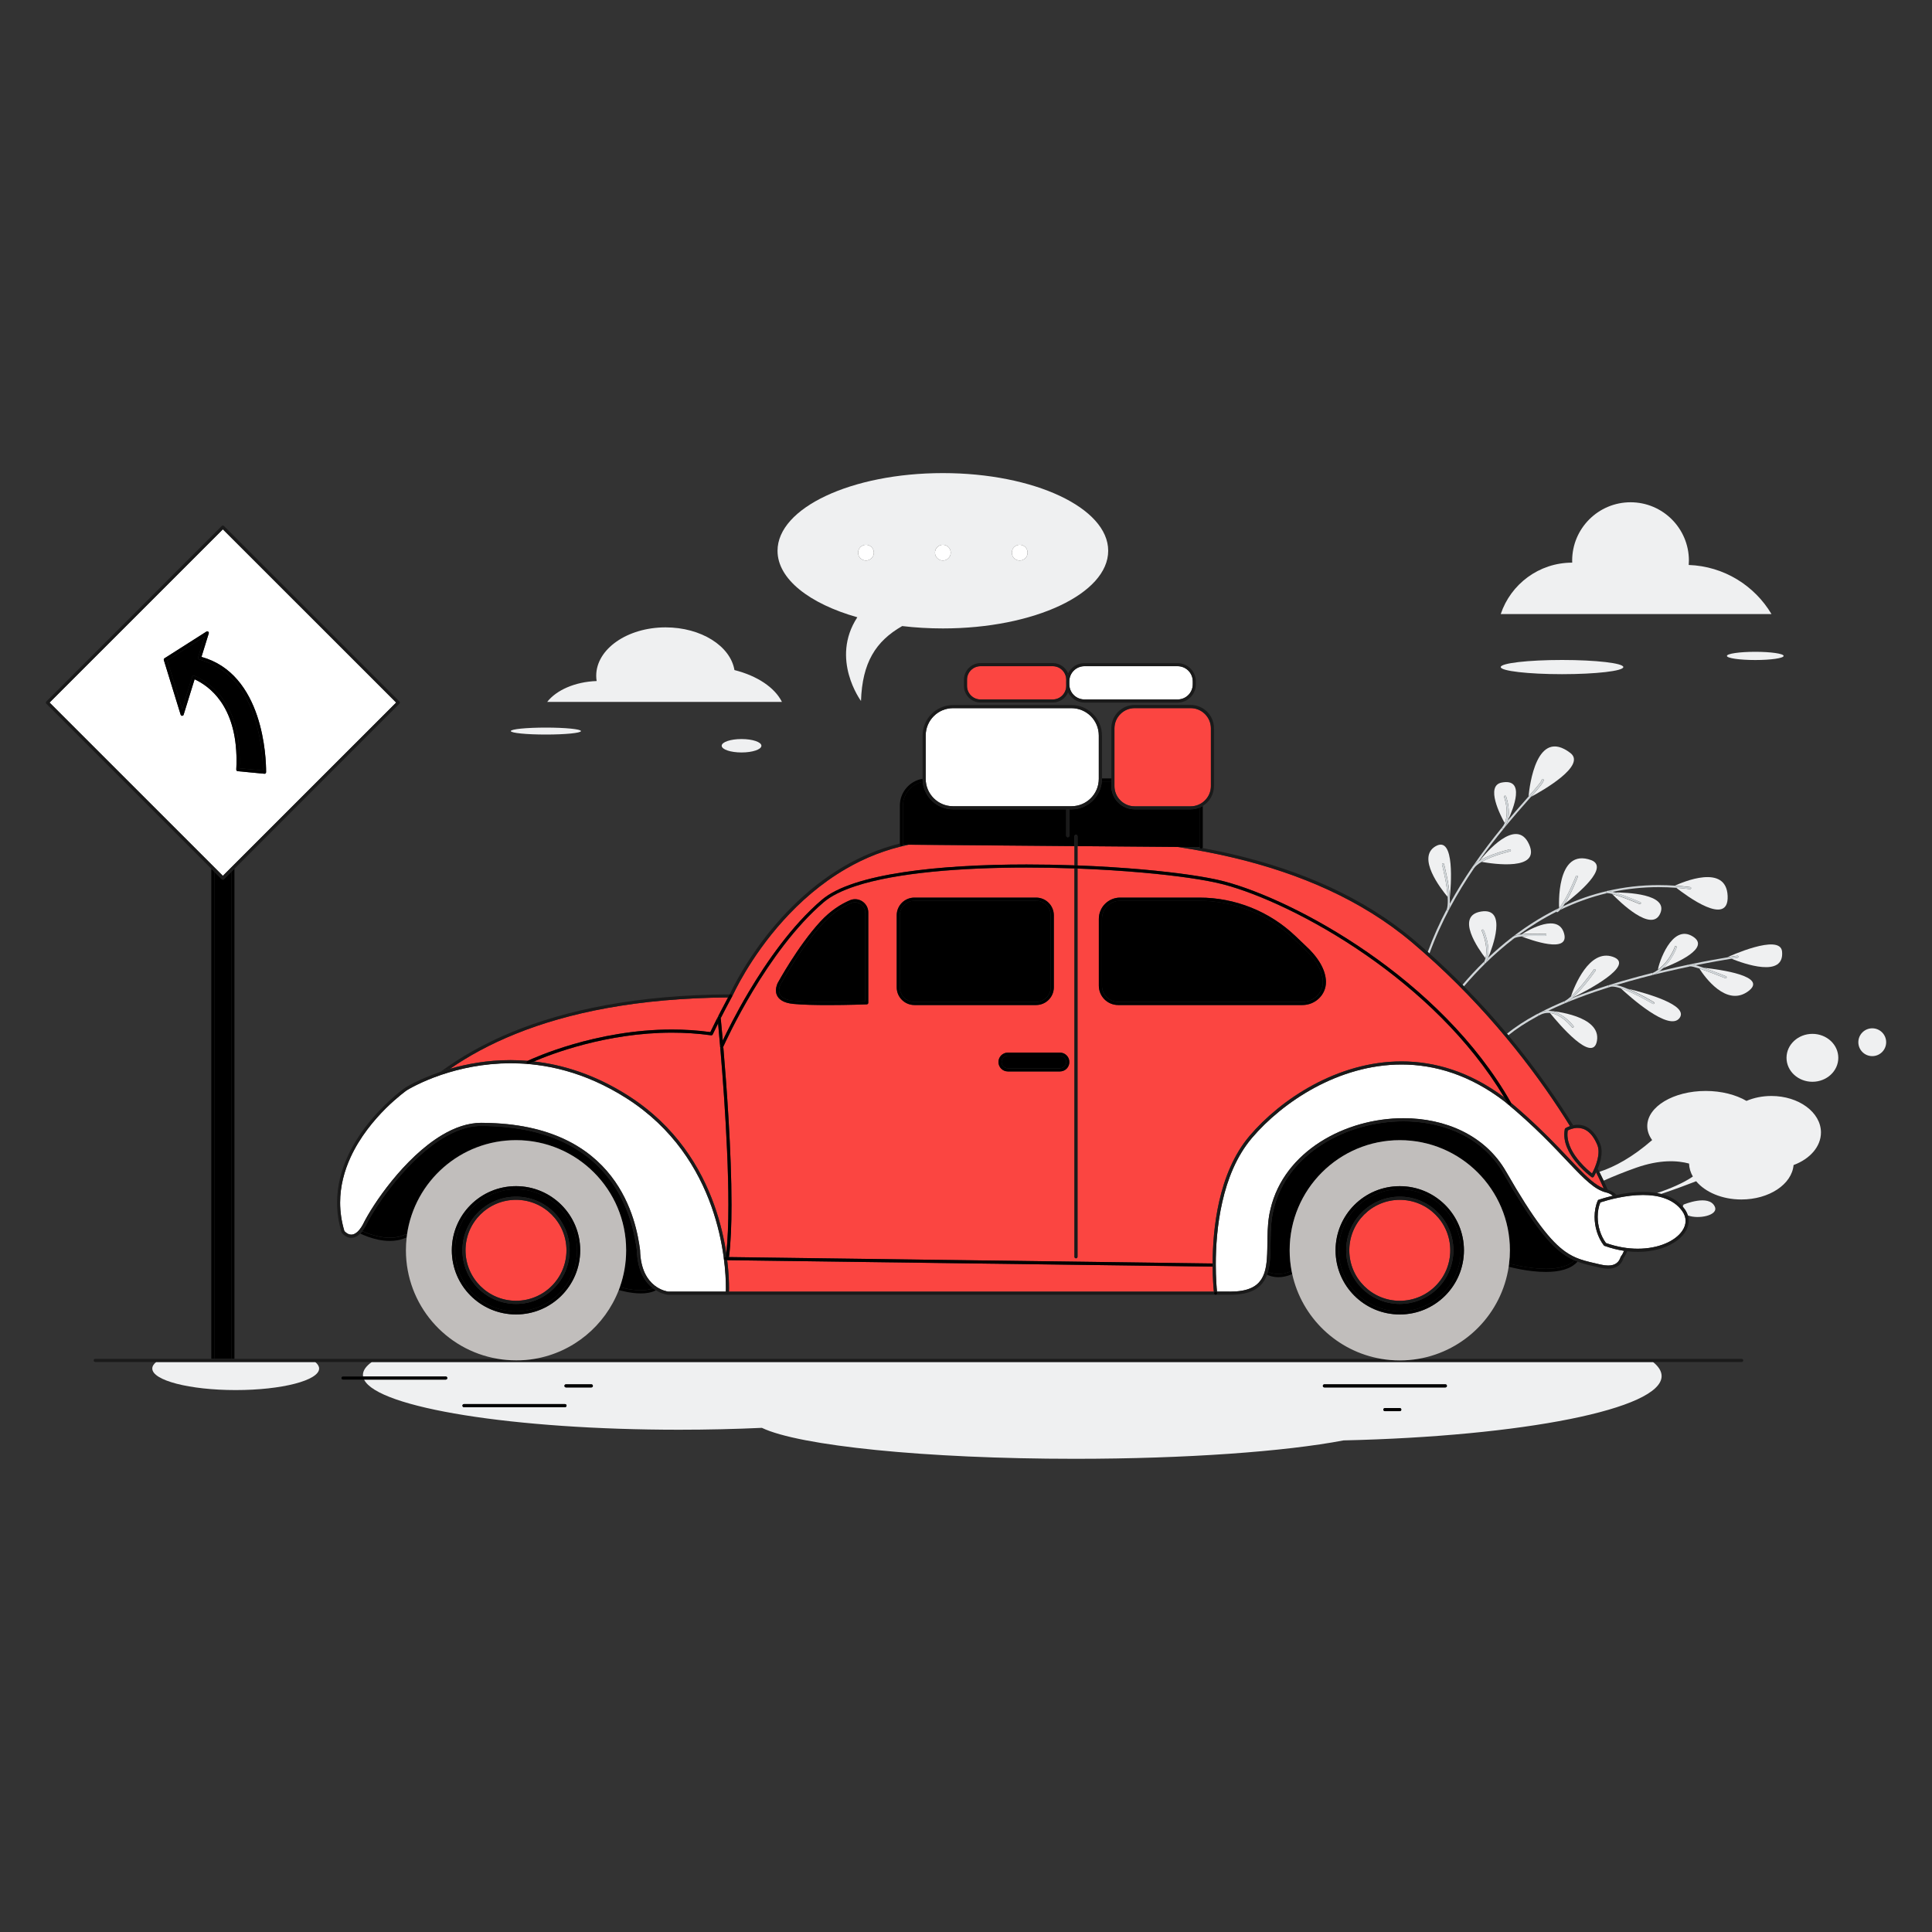 <?xml version="1.0" ?><svg id="Layer_1" style="enable-background:new 0 0 4000 4000;" version="1.1" viewBox="0 0 4000 4000" xml:space="preserve" xmlns="http://www.w3.org/2000/svg" xmlns:xlink="http://www.w3.org/1999/xlink"><rect x="0" y="0" width="4000" height="4000" fill="#333333" stroke="none"/><style type="text/css">
	.st0{fill:none;}
	.st1{fill:#EFF0F1;}
	.st2{fill:#D0D5D8;}
	.st3{fill:#FFFFFF;}
	.st4{fill:#1A1A1A;}
	.st5{fill:#fb4541;}
	.st6{fill:#C1BEBC;}
</style><g><path class="st0" d="M3347,2473.9c16.4-3.5,35.5-6.2,54.7-6.3c9.8,0,19.7,0.7,29.2,2.5c27.2-9.2,54-20.6,73.9-34.2   c-4.8-8.3-7.6-17.4-7.9-26.9c-23.5-6.3-59.8-8.9-109.7,8.7c-24.7,8.7-47.2,17.9-67.1,26.7c3.1,6.6,5.9,12.8,8.4,18.5   C3335.5,2465,3341.7,2468.9,3347,2473.9z"/><path class="st0" d="M2483.6,1754.6c0-0.2-0.1-0.4-0.1-0.5v0l-3.2,0C2481.5,1754.2,2482.6,1754.4,2483.6,1754.6z"/><path class="st0" d="M3205.5,2092.7C3205.5,2092.7,3205.5,2092.7,3205.5,2092.7C3205.5,2092.7,3205.5,2092.7,3205.5,2092.7   C3205.5,2092.7,3205.5,2092.7,3205.5,2092.7z"/><path class="st0" d="M2623.3,2639.2c-3.8,10.4-9.6,19.5-18.7,26.5c-5.9,4.5-13,8.1-21.6,10.6c-9.9,2.9-21.7,4.4-35.9,4.4   c-2.2,0-4.4,0-6.7-0.1h-22.9c-0.2,0.1-0.5,0.1-0.8,0.1s-0.5,0-0.8-0.1H1383.2l-0.3,0c-0.3,0-9-0.9-20-6.5c-1.6-0.8-3.2-1.7-4.8-2.7   c-9.2,4.9-20.4,6.5-31.2,6.5c-22.2,0-43.6-6.6-45.4-7.1l-0.3-0.1c-28.5,73.9-94.4,129.2-174.5,142.7h1753.1   c-91.6-15.5-164.6-85.6-184.4-175.6c-10.7,4.8-20.5,6.5-28.6,6.5C2635.8,2644.2,2627.6,2641.3,2623.3,2639.2z"/><path class="st1" d="M3205.5,2092.7c7.2,0.1,14,2.1,20.1,5c6.3,3,11.9,6.9,16.7,10.8c9.5,7.8,15.4,15.6,15.5,15.7l0,0   c0.7,0.9,0.5,2.3-0.4,3c-0.9,0.7-2.3,0.5-3-0.4l-0.1-0.2c-0.1-0.1-0.2-0.3-0.4-0.5c-0.4-0.5-0.9-1.2-1.7-2   c-1.5-1.7-3.7-4.1-6.4-6.7c-5.5-5.3-13.1-11.6-22-15.8c-4.6-2.2-9.6-3.8-14.7-4.3c17.6,21.7,88.8,106,97.2,57.7   c9.1-52.3-89.9-61.7-100.2-62.5C3205.9,2092.5,3205.7,2092.6,3205.5,2092.7C3205.5,2092.7,3205.5,2092.7,3205.5,2092.7z"/><path class="st1" d="M3276.8,2037.3c11.5-13.8,20.5-26.5,22.5-29.3c0.3-0.4,0.4-0.6,0.4-0.6l0,0c0.7-1,2-1.2,3-0.5   c1,0.7,1.2,2,0.5,3c0,0.1-19.8,28.7-40.6,49.5c-2.1,2.1-4.2,4.1-6.3,6c26.1-12.8,132.4-67.5,82.8-84.5   c-49.1-16.8-79.7,61.7-86.8,82.4c2-1.8,4-3.6,6-5.6C3264.7,2051.4,3271.1,2044.2,3276.8,2037.3z"/><path class="st1" d="M3424.1,2074.7L3424.1,2074.7c1,0.6,1.3,1.9,0.7,2.9c-0.6,1-1.9,1.3-2.9,0.7c0,0-0.5-0.3-1.5-0.9   c-1-0.6-2.4-1.4-4.2-2.4c-3.6-2.1-8.7-4.9-14.6-8.1c-11.9-6.3-27.2-13.9-40.7-19c-1.9-0.7-3.8-1.4-5.6-2   c17.2,16,101.1,91.8,122.3,61.4c18.4-26.4-67.8-50.7-106.9-60.1c6.7,2.8,13.5,6,20,9.2C3408.9,2065.6,3424.1,2074.7,3424.1,2074.7z   "/><polygon class="st1" points="3467.2,1960.6 3467.2,1960.6 3467.2,1960.6  "/><path class="st1" d="M3463,1970.5c2.1-4.2,3.5-7.5,4-9.1c0.1-0.4,0.2-0.7,0.2-0.8l0,0c0.1-1.1,1-2,2.1-2c1.2,0,2.1,1,2.1,2.1   c0,0.4-0.1,0.5-0.1,0.8c0,0.2-0.1,0.4-0.2,0.6c-0.1,0.5-0.3,1-0.6,1.7c-0.5,1.3-1.2,3.1-2.2,5.2c-1.9,4.2-4.8,9.7-8.7,15.6   c-4.3,6.5-9.8,13.6-16.6,19.9c27.8-10.8,99-41.9,62.1-65.4c-44.1-28.1-71.3,56.8-72.5,68.4   C3447.7,1996.7,3457.8,1980.9,3463,1970.5z"/><path class="st1" d="M3573.5,2021.3L3573.5,2021.3c1.1,0.5,1.6,1.7,1.2,2.8c-0.5,1.1-1.7,1.6-2.8,1.2c0,0-0.7-0.3-2-0.8   c-1.3-0.5-3.2-1.3-5.5-2.2c-4.6-1.8-11-4.4-17.9-7c-9.2-3.5-19.5-7.3-28.2-10.1c11.1,17.6,56,80,100.9,47.3   c43.1-31.5-58.1-45.2-92.2-48.9c4.9,1.7,10,3.5,15,5.4C3558.4,2015.1,3573.4,2021.3,3573.5,2021.3z"/><path class="st1" d="M3596.7,1978.7c1.2-0.2,2.3,0.6,2.4,1.8c0.2,1.2-0.6,2.3-1.8,2.4c0,0-1,0.1-2.9,0.4c-1.9,0.3-4.8,0.7-8.5,1.3   c-0.4,0.1-0.8,0.1-1.3,0.2c26.1,10.6,109.9,40.4,105-14.6c-3.5-39.1-112.7,11.4-112.7,11.4s0.1,0,0.2,0.1   C3589.6,1979.8,3596.7,1978.7,3596.7,1978.7L3596.7,1978.7z"/><path class="st1" d="M3068,1927.6l-0.1-0.2l0,0c-0.5-1.1,0-2.4,1.1-2.8c1.1-0.5,2.4,0,2.8,1.1c0,0.1,2.5,5.4,4.9,13.6   c2.4,8.1,4.9,19,4.9,30.1c0,5-0.5,10.1-1.8,14.9c0.4-0.4,0.8-0.8,1.2-1.1c9-21.5,40.4-104.7-14.4-96c-54.7,8.7-5,78.6,8.9,96.7   c1.3-4.7,1.8-9.6,1.8-14.6C3077.3,1949.6,3069,1929.8,3068,1927.6z"/><polygon class="st1" points="3197.9,1933.9 3197.9,1933.9 3197.9,1933.9  "/><path class="st1" d="M3196.3,1933.4c1.2,0,2.1,0,2.4-0.1c0.2-0.1,0.5-0.2,0.8-0.2c1.2,0,2.1,1,2.1,2.1c0,0.7-0.3,1.3-0.6,1.5   c-0.3,0.3-0.5,0.4-0.7,0.5c-0.3,0.1-0.5,0.2-0.7,0.2c-0.3,0.1-0.6,0.1-0.9,0.1c-0.6,0-1.4,0-2.5,0.1c-3.9,0-10.9-0.2-18.9-0.2   c-8.9,0-19,0.3-27.5,1.2c18.6,7.3,100.7,37.1,88.4-6.2c-11.9-41.8-70.7-8.7-87.6,1.8c8.5-0.9,18.1-1.1,26.7-1.1   C3185.4,1933.2,3192.5,1933.4,3196.3,1933.4z"/><path class="st1" d="M3242.8,1857.2c6.4-11.8,12.1-24.6,15.7-33.1c2.4-5.7,3.9-9.5,4.1-10l0,0c0.4-1.1,1.7-1.6,2.8-1.2   c1.1,0.4,1.6,1.7,1.2,2.8c-0.1,0.3-1,2.6-2.5,6.2c-1.5,3.5-3.5,8.3-5.9,13.8c-4.9,10.9-11.4,24.3-18.4,35.2c0,0.1-0.1,0.1-0.1,0.2   c27.7-21.2,92.3-75.1,55.2-90.1c-74.6-27.8-66.9,98.8-66.9,98.8s0,0,0.1,0c1.6-1.8,3.2-3.8,4.7-6.1   C3236.2,1868.8,3239.6,1863.2,3242.8,1857.2z"/><path class="st1" d="M3368.3,1856.5c14.9,5.7,27.8,11.3,27.8,11.3l0,0c1.1,0.5,1.6,1.7,1.1,2.8c-0.5,1.1-1.7,1.6-2.8,1.1   c0,0-0.4-0.2-1.3-0.5c-0.8-0.4-2-0.9-3.6-1.5c-3-1.3-7.3-3-12.2-5c-9.9-3.9-22.4-8.7-33-11.9c-2.3-0.7-4.4-1.3-6.5-1.8   c15.2,15.6,82.3,81.5,99.7,39.8c16.8-40.1-69.5-43.1-95.5-43.1c1.2,0.3,2.3,0.7,3.5,1C3352.8,1850.8,3360.8,1853.6,3368.3,1856.5z"/><path class="st1" d="M3501.3,1839.1c-0.2,1.2-1.2,2-2.4,1.8c-9.6-1.3-19.1-2.2-28.4-2.9c20.9,16.4,109.1,82,106.4,17   c-2.8-67.7-94-28.3-108.8-21.5c10.3,0.7,20.7,1.7,31.3,3.1C3500.7,1836.9,3501.5,1837.9,3501.3,1839.1z"/><path class="st1" d="M2986.1,1792c-0.3-1.3-0.5-2-0.5-2l0,0c-0.3-1.1,0.4-2.3,1.5-2.6c1.1-0.3,2.3,0.4,2.6,1.5c0,0,3,11.3,6.1,26.5   c2.6,13,5.2,28.8,5.9,42.9c2.1-20.9,11.6-130.4-29.7-106.1c-39.1,23,10.4,87.1,25.3,104.9c-0.7-11.4-2.5-23.9-4.6-35   C2990.1,1808.2,2987.2,1796.5,2986.1,1792z"/><path class="st1" d="M3092.6,1768.4c17.4-6.3,32.9-9.9,32.9-9.9l0,0c1.2-0.3,2.3,0.5,2.6,1.6c0.3,1.2-0.5,2.3-1.6,2.6   c0,0-0.5,0.1-1.5,0.4c-1,0.2-2.4,0.6-4.2,1.1c-3.6,0.9-8.6,2.3-14.4,4.1c-11.5,3.6-26,8.8-37.5,15.3c-0.5,0.3-1,0.6-1.4,0.8   c23.9,4.3,123.4,19.3,98.2-36.5c-26.2-58-91.2,20.2-101.8,33.6c1-0.6,1.9-1.1,2.9-1.7C3074.8,1775.4,3084,1771.5,3092.6,1768.4z"/><path class="st1" d="M3191.4,1616.2c0.4-0.8,0.5-1.3,0.4-1.4h0c0-1.2,1-2.1,2.1-2.1c1.2,0,2.1,1,2.1,2.1c0,1.1-0.4,2.1-0.8,3.2   c-0.5,1.1-1.2,2.2-2,3.5c-1.7,2.6-4.2,5.8-7.3,9.6c-4.2,5.1-9.7,11.4-16.2,18.7c23.6-12.6,115.6-64.8,81.5-90.9   c-69.9-53.4-84.4,67.5-86.5,90.1c9.8-11.1,17.5-19.9,22.2-26.1C3189.2,1620,3190.7,1617.7,3191.4,1616.2z"/><path class="st1" d="M3114.2,1650.4l-0.1-0.1l0,0c-0.4-1.1,0.2-2.3,1.3-2.8c1.1-0.4,2.3,0.2,2.8,1.3c0,0.1,5.6,15.3,5.6,32.9   c0,5.5-0.6,11.3-2.1,16.9c0.1-0.1,0.1-0.1,0.2-0.2c11.5-24.4,37.1-87.8-12.8-78.2c-34.3,6.6-2.5,68.2,6.2,83.9   c3.1-7,4.2-14.8,4.2-22.4C3119.5,1666,3114.7,1651.9,3114.2,1650.4z"/><path class="st2" d="M3145.1,1935.1c23.7-17.3,49.4-33.5,77.3-47.5c-0.6-0.9-0.4-2.2,0.5-2.9c1.5-1.2,3.2-2.7,4.8-4.6   c-3,1.4-5.9,2.9-8.9,4.4c-31.1,15.8-59.5,34.2-85.4,53.9c1.2-0.7,2.6-1.2,4.2-1.7C3139.8,1936.1,3142.3,1935.5,3145.1,1935.1z"/><path class="st2" d="M3075.4,1994.4c18.2-17.8,38.3-35.6,60.3-52.3c-0.2,0.1-0.3,0.1-0.5,0.2c-1,0.5-1.6,1.1-2,1.5   c-0.7,0.9-2.1,1.1-3,0.4c-0.9-0.7-1.1-2.1-0.4-3c0.1-0.1,0.2-0.2,0.3-0.3c-17.6,13.6-34,27.8-49.1,42.1c-0.4,0.4-0.8,0.8-1.2,1.1   c-0.8,3.1-1.9,6.2-3.4,9.1c-0.5,1.1-1.8,1.5-2.9,0.9c-1.1-0.5-1.5-1.8-0.9-2.9c0-0.1,0.1-0.2,0.1-0.3   c-16.5,16.1-31.4,32.3-44.8,48.1c1,1,2,2,3,3.1C3044.3,2026.5,3059.1,2010.4,3075.4,1994.4z"/><path class="st2" d="M3327.8,1849c-0.1,0-0.3,0-0.4,0c-1.2,0-2.1-1-2.1-2.2c0-1.2,1-2.1,2.2-2.1c3,0.1,6.7,0.8,11,1.9   c30.2-6.4,62.1-9.9,95.7-9.9c11.9,0,24,0.5,36.3,1.4c9.3,0.7,18.8,1.6,28.4,2.9c1.2,0.2,2.3-0.7,2.4-1.8c0.2-1.2-0.7-2.3-1.8-2.4   c-10.6-1.4-21-2.4-31.3-3.1c-11.5-0.8-22.8-1.2-33.9-1.2c-74.3,0-140.3,17.1-197.9,43.7c-2,2.9-4.1,5.4-6.2,7.7   C3260.3,1869.2,3292.9,1857.2,3327.8,1849z"/><path class="st2" d="M3051.9,1797.4c0,0.1-0.1,0.1-0.1,0.2c-0.7,1-2,1.3-3,0.6c-1-0.7-1.3-2-0.6-3c-16,23.5-31.8,48.9-46.6,75.9   c-0.3,4.8-0.9,9.2-2.1,12.9c-0.4,1.1-1.6,1.7-2.7,1.4c-1.1-0.4-1.7-1.6-1.4-2.7c0,0,0-0.1,0-0.1c-14.7,27.9-28.1,57.4-39.4,88.4   c1.2,1,2.3,2,3.5,3.1C2983.5,1908,3017.3,1848.3,3051.9,1797.4z"/><path class="st2" d="M3062.1,1782.7c5.5-7.8,11-15.4,16.4-22.7c30.5-41,59.7-74.5,81.4-99.1c3.5-4,6.8-7.7,9.8-11.1   c6.4-7.3,11.9-13.6,16.2-18.7c3.1-3.8,5.6-7,7.3-9.6c0.9-1.3,1.5-2.5,2-3.5c0.5-1.1,0.8-2,0.8-3.2c0-1.2-1-2.1-2.1-2.1   c-1.2,0-2.1,1-2.1,2.1h0c0,0-0.1,0.6-0.4,1.4c-0.7,1.5-2.2,3.8-4.5,6.8c-4.7,6.1-12.4,14.9-22.2,26.1c-7.9,9-17.2,19.5-27.5,31.4   c-4.9,5.7-10,11.7-15.3,18c-0.1,0.1-0.1,0.1-0.2,0.2c-1.5,5.8-4.1,11.5-8.1,16.5c-0.7,0.9-2.1,1.1-3,0.3c-0.9-0.7-1.1-2.1-0.3-3   c-19.6,24-41,51.8-62.1,82.8C3051.3,1790.5,3056.2,1786.4,3062.1,1782.7z"/><path class="st2" d="M3181.9,2104.8c2.7-1.5,5.5-2.9,8.2-4.4c-1,0.5-2,1-3,1.5c-1,0.6-2.3,0.3-2.9-0.8c-0.6-1-0.3-2.2,0.7-2.9   c-1.7,0.9-3.4,1.8-5.1,2.7c-22.3,12.1-42.5,25.2-59.7,39.3c0.9,1.1,1.8,2.2,2.7,3.3C3139.8,2129.7,3159.8,2116.8,3181.9,2104.8z"/><path class="st2" d="M3346.7,2039.3c34.9-10.6,69.5-19.6,101.3-27.1c18.3-4.3,35.6-8.1,51.6-11.4c0,0,0,0,0,0   c-1.2,0.2-2.3-0.5-2.5-1.7c-0.2-1.2,0.5-2.3,1.6-2.5c-19.2,4-40.5,8.7-62.9,14.1c-3.7,2.7-7.6,5.2-11.9,7.3c-1.1,0.5-2.3,0.1-2.9-1   c-0.5-1.1-0.1-2.3,1-2.9c0.1,0,0.1-0.1,0.2-0.1c-20.9,5.2-42.6,11.1-64.7,17.5c-7.7,2.3-15.4,4.6-23.2,7c1.2-0.2,2.4-0.3,3.7-0.3   C3340.7,2038.2,3343.6,2038.6,3346.7,2039.3z"/><path class="st2" d="M3507.5,1997.5c1.1,0.3,2.2,0.6,3.5,0.9c16.3-3.3,31-6.1,43.4-8.3c12.7-2.3,22.9-4,30.3-5.2   c0.4-0.1,0.9-0.1,1.3-0.2c3.7-0.6,6.6-1,8.5-1.3c1.9-0.3,2.9-0.4,2.9-0.4c1.2-0.2,2-1.3,1.8-2.4c-0.2-1.2-1.3-2-2.4-1.8h0   c0,0-7.1,1-19.5,3.1c-17.2,2.9-44.8,7.7-78.4,14.7c0.5-0.1,1-0.1,1.6-0.1C3502.2,1996.4,3504.6,1996.8,3507.5,1997.5z"/><path class="st2" d="M3205.5,2092.7C3205.5,2092.7,3205.5,2092.7,3205.5,2092.7c0.2-0.1,0.4-0.2,0.6-0.3   c39.8-19.2,84.6-35.8,129.4-49.7c-1,0.2-1.8,0.4-2.4,0.7c-1.1,0.5-2.3,0.1-2.9-1s-0.1-2.3,1-2.9c0.1,0,0.1,0,0.2-0.1   c-25.6,8.1-51.2,16.9-75.9,26.7c-4.5,4-9,7.5-13.3,10c-1,0.6-2.3,0.3-2.9-0.8c-0.6-1-0.3-2.3,0.8-2.9c0,0,0,0,0,0   c-17.9,7.5-35.2,15.5-51.6,24c5.6-2.6,11.2-3.8,16.6-3.8C3205.2,2092.7,3205.3,2092.7,3205.5,2092.7z"/><path class="st2" d="M3325.3,1846.8c0,1.2,0.9,2.2,2.1,2.2c0.1,0,0.3,0,0.4,0c2.5,0.1,6,0.8,10.1,1.8c2,0.5,4.2,1.1,6.5,1.8   c10.6,3.2,23.1,8,33,11.9c4.9,2,9.2,3.7,12.2,5c1.5,0.6,2.7,1.2,3.6,1.5c0.8,0.4,1.3,0.5,1.3,0.5c1.1,0.5,2.3,0,2.8-1.1   c0.5-1.1,0-2.4-1.1-2.8l0,0c0,0-12.9-5.6-27.8-11.3c-7.5-2.8-15.5-5.7-22.7-7.9c-1.2-0.4-2.4-0.7-3.5-1c-1.2-0.3-2.4-0.7-3.5-1   c-4.3-1.1-8-1.8-11-1.9C3326.4,1844.7,3325.4,1845.6,3325.3,1846.8z"/><path class="st2" d="M3222.8,1884.7c-0.9,0.7-1.1,1.9-0.5,2.9c0,0,0,0.1,0.1,0.1c0.7,0.9,2.1,1.1,3,0.4c1.6-1.2,3.2-2.7,4.8-4.4   c2.1-2.2,4.1-4.8,6.2-7.7c1.1-1.6,2.2-3.2,3.3-5c0-0.1,0.1-0.1,0.1-0.2c7-11,13.5-24.4,18.4-35.2c2.4-5.4,4.5-10.2,5.9-13.8   c1.5-3.5,2.3-5.8,2.5-6.2c0.4-1.1-0.1-2.3-1.2-2.8c-1.1-0.4-2.3,0.1-2.8,1.2l0,0c-0.2,0.5-1.7,4.3-4.1,10   c-3.6,8.5-9.3,21.3-15.7,33.1c-3.2,5.9-6.6,11.6-10,16.4c-1.6,2.2-3.2,4.3-4.7,6.1c-0.1,0.2-0.3,0.3-0.4,0.5   C3226,1882,3224.4,1883.6,3222.8,1884.7z"/><path class="st2" d="M3130.2,1944.3c0.9,0.7,2.3,0.6,3-0.4c0.4-0.5,1-1,2-1.5c0.1-0.1,0.3-0.2,0.5-0.2c1.7-0.8,4-1.6,6.8-2.2   c2.2-0.5,4.7-0.9,7.4-1.2c8.4-1,18.6-1.3,27.5-1.2c8,0,15,0.2,18.9,0.2c1,0,1.8,0,2.5-0.1c0.3,0,0.6,0,0.9-0.1   c0.2,0,0.3-0.1,0.7-0.2c0.2-0.1,0.4-0.2,0.7-0.5c0.3-0.3,0.6-0.8,0.6-1.5c0-1.2-1-2.1-2.1-2.1c-0.3,0-0.5,0.1-0.8,0.2   c-0.3,0-1.2,0.1-2.4,0.1c-3.8,0-10.8-0.2-18.9-0.2c-8.5,0-18.2,0.2-26.7,1.1c-0.5,0.1-0.9,0.1-1.4,0.1c-1.5,0.2-2.9,0.4-4.2,0.6   c-2.7,0.4-5.3,1-7.5,1.7c-1.6,0.5-3,1-4.2,1.7c-0.1,0-0.2,0.1-0.3,0.1c-1.2,0.6-2.1,1.4-3,2.3c-0.1,0.1-0.2,0.2-0.3,0.3   C3129.1,1942.2,3129.3,1943.5,3130.2,1944.3z M3197.9,1933.9L3197.9,1933.9L3197.9,1933.9L3197.9,1933.9z"/><path class="st2" d="M3073.6,1994.2c1.1,0.5,2.3,0.1,2.9-0.9c1.5-2.9,2.6-5.9,3.4-9.1c1.3-4.9,1.8-9.9,1.8-14.9   c0-11.1-2.5-22-4.9-30.1c-2.4-8.1-4.9-13.5-4.9-13.6c-0.5-1.1-1.8-1.6-2.8-1.1c-1.1,0.5-1.6,1.8-1.1,2.8l0,0l0.1,0.2   c1,2.3,9.4,22,9.3,41.7c0,5-0.5,9.9-1.8,14.6c-0.7,2.5-1.6,4.9-2.7,7.2c0,0.1-0.1,0.2-0.1,0.3   C3072.1,1992.3,3072.5,1993.6,3073.6,1994.2z"/><path class="st2" d="M3184.2,2101.2c0.6,1,1.9,1.4,2.9,0.8c1-0.6,2-1.1,3-1.5c5.1-2.4,10-3.4,14.9-3.4c1.4,0,2.7,0.1,4.1,0.2   c5.1,0.6,10,2.1,14.7,4.3c8.8,4.2,16.5,10.5,22,15.8c2.7,2.6,4.9,5,6.4,6.7c0.7,0.9,1.3,1.5,1.7,2c0.2,0.2,0.3,0.4,0.4,0.5l0.1,0.2   c0.7,0.9,2.1,1.1,3,0.4c0.9-0.7,1.1-2.1,0.4-3l0,0c-0.1-0.1-6-7.9-15.5-15.7c-4.7-3.9-10.4-7.9-16.7-10.8c-6.2-2.9-13-4.9-20.1-5   c0,0,0,0,0,0c-0.1,0-0.3,0-0.4,0c-5.4,0-11,1.1-16.6,3.8c-1.1,0.5-2.3,1.1-3.4,1.8c0,0-0.1,0.1-0.1,0.1   C3184,2099,3183.7,2100.2,3184.2,2101.2z"/><path class="st2" d="M3239.2,2075.5c0.6,1,1.9,1.4,2.9,0.8c4.3-2.5,8.8-6,13.3-10c0.3-0.3,0.7-0.6,1-0.9c2.1-1.9,4.2-3.9,6.3-6   c20.8-20.8,40.5-49.5,40.6-49.5c0.7-1,0.4-2.3-0.5-3c-1-0.7-2.3-0.4-3,0.5l0,0c0,0-0.1,0.2-0.4,0.6c-2,2.8-11,15.6-22.5,29.3   c-5.7,6.9-12.1,14-18.5,20.3c-2,2-4,3.9-6,5.6c-4.3,3.8-8.5,7-12.4,9.3c0,0,0,0,0,0C3238.9,2073.2,3238.6,2074.5,3239.2,2075.5z"/><path class="st2" d="M3330.1,2042.5c0.5,1.1,1.8,1.5,2.9,1c0.6-0.3,1.5-0.6,2.4-0.7c0.8-0.1,1.7-0.2,2.7-0.2   c4.4,0,10.4,1.3,17.1,3.5c1.8,0.6,3.7,1.3,5.6,2c13.5,5,28.8,12.6,40.7,19c5.9,3.2,11,6,14.6,8.1c1.8,1,3.2,1.9,4.2,2.4   c1,0.6,1.5,0.9,1.5,0.9c1,0.6,2.3,0.3,2.9-0.7c0.6-1,0.3-2.3-0.7-2.9l0,0c0,0-15.2-9.1-33.5-18.2c-6.5-3.2-13.3-6.4-20-9.2   c-2.8-1.2-5.5-2.3-8.2-3.3c-5.6-2.1-10.9-3.8-15.7-4.8c-3.1-0.6-6-1-8.6-1c-1.3,0-2.5,0.1-3.7,0.3c-1.1,0.2-2.2,0.5-3.2,1   c-0.1,0-0.1,0-0.2,0.1C3330,2040.1,3329.6,2041.4,3330.1,2042.5z"/><path class="st2" d="M3421.1,2017c0.5,1.1,1.8,1.5,2.9,1c4.3-2.1,8.2-4.6,11.9-7.3c2.6-1.9,5-4,7.3-6.1   c6.8-6.3,12.3-13.4,16.6-19.9c3.9-5.9,6.8-11.4,8.7-15.6c1-2.1,1.7-3.8,2.2-5.2c0.2-0.7,0.4-1.2,0.6-1.7c0.1-0.2,0.1-0.4,0.2-0.6   c0-0.2,0.1-0.4,0.1-0.8c0-1.2-1-2.1-2.1-2.1c-1.1,0-2,0.9-2.1,2l0,0c0,0-0.1,0.4-0.2,0.8c-0.5,1.6-1.9,4.9-4,9.1   c-5.2,10.4-15.3,26.2-30.2,37.1c-3.3,2.4-6.8,4.6-10.5,6.4c-0.1,0-0.1,0.1-0.2,0.1C3421,2014.6,3420.6,2015.9,3421.1,2017z    M3467.2,1960.6L3467.2,1960.6L3467.2,1960.6L3467.2,1960.6z"/><path class="st2" d="M3497.1,1999.1c0.2,1.2,1.4,1.9,2.5,1.7c0,0,0,0,0,0c0.1,0,0.3-0.1,0.7,0c1.2,0,3.4,0.3,6.1,1   c3.3,0.8,7.3,2,11.8,3.4c8.7,2.8,19,6.6,28.2,10.1c7,2.7,13.3,5.2,17.9,7c2.3,0.9,4.2,1.7,5.5,2.2c1.3,0.5,2,0.8,2,0.8   c1.1,0.5,2.3-0.1,2.8-1.2c0.5-1.1-0.1-2.3-1.2-2.8h0c0,0-15-6.2-31.6-12.4c-5-1.9-10.1-3.7-15-5.4c-3.3-1.1-6.5-2.2-9.4-3.1   c-2.3-0.7-4.5-1.4-6.5-1.9c-1.2-0.3-2.4-0.6-3.5-0.9c-2.9-0.7-5.3-1.1-7.1-1.1c-0.5,0-1.1,0-1.6,0.1c0,0,0,0,0,0c0,0,0,0,0,0   C3497.6,1996.8,3496.9,1997.9,3497.1,1999.1z"/><path class="st2" d="M3048.8,1798.2c1,0.7,2.3,0.4,3-0.6c0-0.1,0.1-0.1,0.1-0.2c3-4.5,8.7-9,15.6-13c0.5-0.3,0.9-0.6,1.4-0.8   c11.5-6.4,25.9-11.7,37.5-15.3c5.8-1.8,10.8-3.2,14.4-4.1c1.8-0.5,3.2-0.8,4.2-1.1c1-0.2,1.5-0.4,1.5-0.4c1.2-0.3,1.9-1.4,1.6-2.6   c-0.3-1.2-1.4-1.9-2.6-1.6l0,0c-0.1,0-15.6,3.6-32.9,9.9c-8.7,3.1-17.8,7-25.8,11.4c-1,0.6-2,1.1-2.9,1.7c-0.6,0.4-1.2,0.8-1.8,1.1   c-5.9,3.7-10.8,7.9-13.9,12.5c0,0,0,0,0,0c0,0,0,0,0,0C3047.6,1796.2,3047.8,1797.5,3048.8,1798.2z"/><path class="st2" d="M2996.8,1885.4c1.1,0.4,2.3-0.3,2.7-1.4c1.2-3.7,1.8-8.1,2.1-12.9c0.1-1.9,0.2-3.8,0.2-5.9   c0-2.2-0.1-4.5-0.2-6.9c-0.7-14.1-3.3-29.9-5.9-42.9c-3-15.2-6-26.4-6.1-26.5c-0.3-1.1-1.5-1.8-2.6-1.5c-1.1,0.3-1.8,1.5-1.5,2.6   l0,0c0,0,0.2,0.7,0.5,2c1.1,4.5,4,16.2,6.6,30c2.1,11.1,3.9,23.7,4.6,35c0.2,2.8,0.3,5.5,0.3,8.1c0,6.8-0.6,12.9-2,17.4   c0,0,0,0.1,0,0.1C2995.1,1883.9,2995.7,1885.1,2996.8,1885.4z"/><path class="st2" d="M3110.6,1715.4c0.9,0.7,2.3,0.6,3-0.3c4-5,6.5-10.7,8.1-16.5c1.5-5.6,2-11.4,2.1-16.9   c0-17.6-5.6-32.8-5.6-32.9c-0.4-1.1-1.6-1.7-2.8-1.3c-1.1,0.4-1.7,1.6-1.3,2.8l0,0l0.1,0.1c0.6,1.6,5.3,15.7,5.3,31.3   c0,7.5-1.1,15.3-4.2,22.4c-1.3,3-2.9,5.8-5,8.4c0,0,0,0,0,0C3109.6,1713.3,3109.7,1714.7,3110.6,1715.4z"/><path class="st1" d="M3667.5,2269.1c-18.8,0-36.4,3.7-51.6,10.2c-21.8-12.7-51.6-20.6-84.4-20.6c-66.8,0-121,32.5-121,72.6   c0,10.4,3.6,20.2,10.1,29.1c-40.5,35.3-77.3,55.3-109.3,65.8c3.2,6.4,6.1,12.5,8.9,18.2c19.9-8.8,42.4-18,67.1-26.7   c49.9-17.6,86.2-15,109.7-8.7c0.3,9.5,3.1,18.6,7.9,26.9c-19.9,13.6-46.7,24.9-73.9,34.2c2.8,0.5,5.5,1.1,8.3,1.8   c29-9.8,54.8-19.4,72.4-26.3c18.8,22.6,53.7,37.8,93.6,37.8c57.6,0,104.6-31.5,108.1-71.3c33.6-12.4,56.7-38,56.7-67.5   C3770,2302.9,3724.1,2269.1,3667.5,2269.1z"/><ellipse class="st1" cx="3752.4" cy="2190.1" rx="53.6" ry="49.6"/><path class="st1" d="M3876.3,2129c-15.9,0-28.8,12.9-28.8,28.8c0,15.9,12.9,28.8,28.8,28.8c15.9,0,28.8-12.9,28.8-28.8   C3905.1,2141.9,3892.2,2129,3876.3,2129z"/><path class="st1" d="M3484.8,2504.5l2.6-1.9c3.3,4.4,5.6,9,7.1,13.7c21.2,8.6,64.2,0.2,55.8-18.1c-12.1-26.5-64.7-4.2-64.7-4.2   c-0.8,1.5-1.3,2.9-1.7,4.3c1.2,1.4,2.4,2.8,3.5,4.4L3484.8,2504.5z"/><path class="st1" d="M315.3,2833.4c0,24.6,77.3,44.6,172.7,44.6c95.4,0,172.7-20,172.7-44.6c0-4.7-2.9-9.3-8.2-13.6H323.5   C318.2,2824.1,315.3,2828.6,315.3,2833.4z"/><path class="st1" d="M751.4,2846.7c0,1.1,0.1,2.1,0.3,3.2h171.2c1.8,0,3.2,1.4,3.2,3.2c0,1.8-1.4,3.2-3.2,3.2H753.8   c28.2,58.2,309.4,103.8,652.2,103.8c59.3,0,116.8-1.4,171.4-3.9c77.1,37,338.1,64.1,648.2,64.1c231.3,0,435.3-15.1,556-38.1   c371.5-8.5,658.6-64.9,658.6-133.2c0-10-6.2-19.8-17.9-29.2H769.9C757.8,2828.4,751.4,2837.4,751.4,2846.7z M2898.1,2921.7h-30.8   c-1.8,0-3.2-1.4-3.2-3.2c0-1.8,1.4-3.2,3.2-3.2h30.8c1.8,0,3.2,1.4,3.2,3.2C2901.3,2920.2,2899.8,2921.7,2898.1,2921.7z    M2742,2866.1h250.5c1.8,0,3.2,1.4,3.2,3.2c0,1.8-1.4,3.2-3.2,3.2H2742c-1.8,0-3.2-1.4-3.2-3.2   C2738.8,2867.5,2740.2,2866.1,2742,2866.1z M1171.8,2866.1h52.5c1.8,0,3.2,1.4,3.2,3.2c0,1.8-1.4,3.2-3.2,3.2h-52.5   c-1.8,0-3.2-1.4-3.2-3.2C1168.5,2867.5,1170,2866.1,1171.8,2866.1z M960.6,2907h209.2c1.8,0,3.2,1.4,3.2,3.2c0,1.8-1.4,3.2-3.2,3.2   H960.6c-1.8,0-3.2-1.4-3.2-3.2C957.4,2908.4,958.8,2907,960.6,2907z"/><path d="M463.7,1820.2c-1.3,1.3-3.3,1.3-4.6,0l-15.3-15.3v1008.5H479l0-1008.4L463.7,1820.2z"/><polygon points="479,1804.9 479,2813.4 482.2,2813.4 485.4,2813.4 485.4,1798.5  "/><polygon points="443.9,2813.4 443.9,1804.9 437.5,1798.5 437.5,2813.4  "/><path class="st3" d="M461.4,1813.3l358.8-358.7l-358.8-358.7l-358.8,358.7L461.4,1813.3z M377.1,1481.9c-1.4,0-2.7-0.9-3.1-2.3   l-34.8-113c-0.4-1.4,0.1-2.9,1.3-3.7l86.9-55.3c1.1-0.7,2.6-0.7,3.7,0.2c1.1,0.8,1.5,2.2,1.1,3.5l-15.1,48.7   c31.6,8.7,55.9,26,74.4,47.3c19.1,22.1,32,48.5,40.8,74.5c17.5,52,18.6,102.6,18.6,114.4c0,1.7,0,2.5,0,2.6c0,0.9-0.4,1.7-1.1,2.3   c-0.7,0.6-1.6,0.9-2.4,0.8c0,0,0,0-55.3-5.3c-1.7-0.2-3-1.7-2.9-3.4c0.3-6.4,0.5-12.6,0.5-18.6c0-57.5-14.4-96.3-32.8-122.6   c-17.2-24.6-38-38.2-54-45.8l-22.7,73.3C379.8,1481,378.5,1481.9,377.1,1481.9z"/><path class="st4" d="M443.9,1804.9l15.3,15.3c1.3,1.3,3.3,1.3,4.6,0l15.3-15.3l6.4-6.4L827,1456.9c0.6-0.6,0.9-1.4,0.9-2.3   c0-0.9-0.3-1.7-0.9-2.3l-363.3-363.3c-1.3-1.3-3.3-1.3-4.6,0L95.9,1452.4c-1.3,1.3-1.3,3.3,0,4.6l341.6,341.6L443.9,1804.9z    M461.4,1095.9l358.8,358.7l-358.8,358.7l-358.8-358.7L461.4,1095.9z"/><path d="M397.9,1401c0.3-0.9,0.9-1.6,1.7-2c0.8-0.4,1.8-0.4,2.6,0c17.2,7.5,40.7,22,60,49.4c19.2,27.4,34,67.7,34,126.3   c0,5.1-0.1,10.5-0.4,15.9c31,3,43.7,4.2,48.8,4.6c0-9.8-0.9-39.1-8.2-73.8c-7.5-36.1-22.1-77.9-49.6-109.8   c-18.4-21.2-42.5-38.1-74.4-46.2c-0.9-0.2-1.6-0.8-2-1.5c-0.4-0.8-0.5-1.7-0.3-2.5l13.5-43.5l-77.4,49.3l31,100.7L397.9,1401z"/><path d="M456.9,1452.1c18.4,26.3,32.8,65.1,32.8,122.6c0,6-0.2,12.2-0.5,18.6c-0.1,1.7,1.2,3.2,2.9,3.4c55.3,5.3,55.3,5.3,55.3,5.3   c0.9,0.1,1.8-0.2,2.4-0.8c0.7-0.6,1.1-1.4,1.1-2.3c0,0,0-0.9,0-2.6c0-11.8-1.1-62.3-18.6-114.4c-8.8-26-21.7-52.4-40.8-74.5   c-18.4-21.4-42.7-38.6-74.4-47.3l15.1-48.7c0.4-1.3,0-2.7-1.1-3.5c-1.1-0.8-2.5-0.9-3.7-0.2l-86.9,55.3c-1.2,0.8-1.8,2.3-1.3,3.7   l34.8,113c0.4,1.3,1.7,2.3,3.1,2.3c1.4,0,2.7-0.9,3.1-2.3l22.7-73.3C419,1413.9,439.7,1427.5,456.9,1452.1z M423.6,1317.9   l-13.5,43.5c-0.3,0.8-0.2,1.8,0.3,2.5c0.4,0.8,1.2,1.3,2,1.5c31.9,8.1,56,24.9,74.4,46.2c27.6,31.9,42.1,73.7,49.6,109.8   c7.3,34.7,8.1,64.1,8.2,73.8c-5.1-0.5-17.7-1.7-48.8-4.6c0.2-5.4,0.4-10.7,0.4-15.9c0-58.6-14.8-98.9-34-126.3   c-19.2-27.4-42.8-42-60-49.4c-0.8-0.4-1.8-0.4-2.6,0c-0.8,0.4-1.5,1.1-1.7,2l-20.7,66.9l-31-100.7L423.6,1317.9z"/><path class="st4" d="M2859.8,2813.4H1106.7c-12.5,2.1-25.2,3.2-38.3,3.2c-13,0-25.8-1.1-38.3-3.2H485.4h-3.2H479h-35.1h-6.4H197.1   c-1.8,0-3.2,1.4-3.2,3.2c0,1.8,1.4,3.2,3.2,3.2h126.4h328.9h117.5h2652.3h183.8c1.8,0,3.2-1.4,3.2-3.2c0-1.8-1.4-3.2-3.2-3.2   h-669.7c-12.5,2.1-25.2,3.2-38.3,3.2C2885,2816.6,2872.2,2815.5,2859.8,2813.4z"/><path d="M1284.2,2664.8c0.6,0.2,1.6,0.5,2.7,0.8c2.4,0.6,5.8,1.5,9.9,2.4c8.2,1.7,19.1,3.4,30,3.4c9,0,17.8-1.2,25.1-4.3   c-8.1-6.2-16.3-15.2-22.6-28.3c-6-12.6-10.2-29-10.7-50c-1.8-13.5-5.1-34.7-12.6-59.3c-4.5-14.8-10.6-30.8-18.7-47   c-21.8-43.4-58.5-88.6-121.7-118.3c-23.1-10.8-49.9-19.6-80.8-25.4c-25.3-4.7-53.4-7.5-84.7-7.7l-0.1,0c-1.3,0-2.6-0.1-3.8-0.1   c-19.7,0-39.4,5.3-58.8,14.3c-19.4,9-38.3,21.8-56.2,36.6c-35.8,29.7-67.6,67.8-90.7,100.8c-15.4,22-27.1,41.8-33.6,55.3l-0.1,0.2   c-2.3,4.1-4.6,7.5-6.8,10.4c0.4,0.2,0.9,0.4,1.4,0.7c3.2,1.5,7.9,3.4,13.5,5.4c11.3,3.9,26.5,7.9,42.1,7.8   c10.8,0,21.7-1.9,31.8-6.8c0.7-0.3,1.4-0.4,2.2-0.2l1.5,0.4c15.8-110.5,110.8-195.5,225.7-195.5c125.9,0,228,102.1,228,228   c0,26.6-4.6,52.2-13,76l0.1,0C1283.6,2664.7,1283.9,2664.8,1284.2,2664.8z"/><path d="M1326.8,2677.9c10.9,0,22-1.6,31.2-6.5c-2-1.2-4.1-2.6-6.1-4.2c-7.3,3.1-16.2,4.3-25.1,4.3c-10.9,0-21.9-1.7-30-3.4   c-4.1-0.9-7.5-1.7-9.9-2.4c-1.2-0.3-2.1-0.6-2.7-0.8c-0.3-0.1-0.5-0.2-0.7-0.2l-0.1,0c-0.7,2-1.5,4.1-2.2,6.1l0.3,0.1   C1283.2,2671.3,1304.6,2677.9,1326.8,2677.9z"/><path d="M842.7,2556.2l-1.5-0.4c-0.7-0.2-1.5-0.1-2.2,0.2c-10,4.9-21,6.8-31.8,6.8c-15.6,0-30.8-3.9-42.1-7.8   c-5.6-2-10.3-3.9-13.5-5.4c-0.5-0.2-1-0.5-1.4-0.7c-1.5,1.9-2.9,3.6-4.4,5c3.1,1.5,9.2,4.3,17.2,7.1c11.7,4.1,27.6,8.2,44.2,8.2   c11.1,0,22.7-1.9,33.5-6.9l1.2,0.3C842.1,2560.4,842.4,2558.3,842.7,2556.2z"/><path d="M2646.8,2637.8c7.5,0,16.4-1.5,26.6-6.2c0.2-0.1,0.5-0.2,0.7-0.2c-2.6-13.9-4-28.1-4-42.8c0-125.9,102.1-228,228-228   c125.9,0,228,102.1,228,228c0,9.3-0.6,18.5-1.7,27.5c0.2,0,0.3,0,0.5,0.1c0,0,0.1,0,0.4,0.1c0.3,0.1,0.7,0.2,1.3,0.3   c1.1,0.3,2.7,0.7,4.8,1.2c4.2,1,10.1,2.4,17.2,3.7c14.2,2.7,33.2,5.4,51.9,5.4c12.7,0,25.3-1.3,36.2-4.5c9.3-2.8,17.3-7,23.2-13   c-11-4.8-21.8-11.2-33.4-21.1c-29-24.6-62.3-69.5-114.1-159.7c-21.1-36.7-51.8-63.5-87.7-81.1c-7.5-3.7-15.3-6.9-23.2-9.8   c-30-10.9-62.6-16.2-95.7-16.2c-59.2,0-119.7,16.8-168.8,48.1c-49.1,31.3-86.6,77-100.2,134.7l0,0.1c-5.1,19.8-5.9,41.1-6.2,61.8   c0,2.1-0.1,4.1-0.1,6.2c-0.3,21.8-0.4,42.7-5.3,60.5c1,0.5,2.4,1.1,4.1,1.8C2633.4,2636.3,2639.3,2637.8,2646.8,2637.8z"/><path d="M3259.9,2609.4c-5.9,6-13.9,10.3-23.2,13c-10.9,3.3-23.5,4.5-36.2,4.5c-18.7,0-37.7-2.7-51.9-5.4   c-7.1-1.4-13.1-2.7-17.2-3.7c-2.1-0.5-3.7-0.9-4.8-1.2c-0.6-0.1-1-0.3-1.3-0.3c-0.3-0.1-0.4-0.1-0.4-0.1c-0.2,0-0.3,0-0.5-0.1   c-0.3,2.1-0.5,4.3-0.9,6.4l0.1,0c4.6,1.3,40.7,10.9,76.9,10.9c13.1,0,26.3-1.3,38-4.8c10.9-3.3,20.6-8.5,27.7-16.6   C3264.1,2611.2,3262,2610.3,3259.9,2609.4z"/><path d="M2623.3,2639.2c4.4,2.1,12.5,5,23.5,5.1c8.2,0,17.9-1.7,28.6-6.5c-0.5-2.1-0.9-4.2-1.3-6.4c-0.3,0-0.5,0.1-0.7,0.2   c-10.2,4.7-19.1,6.2-26.6,6.2c-7.5,0-13.4-1.5-17.5-3c-1.7-0.6-3.1-1.3-4.1-1.8c-0.2,0.7-0.4,1.3-0.6,2c0,0,0,0,0,0c0,0,0,0,0,0   C2624.2,2636.4,2623.8,2637.8,2623.3,2639.2z"/><path class="st5" d="M1509.3,2666.4c0,3.3,0,5.9-0.1,7.8h1004c-0.7-7.6-2.3-26.3-2.5-51.8l-1005.2-13.3   C1508.7,2634.7,1509.3,2654.8,1509.3,2666.4z"/><path class="st5" d="M1486.7,2118.9c-3.7,7.4-7.4,15-11.1,22.8c-0.6,1.3-2,2-3.4,1.8c-27.4-3.9-54.5-5.5-80.8-5.5   c-135.8,0-250.8,44.5-285.8,59.6c60.2,6.8,126.7,27.3,195,70.9c98.4,62.7,150.6,149.4,178.1,226.7c13,36.6,20.6,71.1,24.9,100   c3.1-27.5,4.4-62.4,4.4-100.9C1508,2353.6,1491.1,2166,1486.7,2118.9z"/><path class="st5" d="M1514.7,2065.1c-0.6,1.1-1.5,2.8-2.6,4.9c-2.3,4.2-5.5,10.2-9.3,17.5c-3.2,6.1-6.8,13.1-10.7,20.7   c0.4,4,2,20.8,4.3,46.3c8.5-17.9,27.1-55.9,53.7-100.6c37.1-62.4,89.5-138,151.4-190.8c16.3-13.9,39.7-25.3,68.5-34.7   c28.7-9.4,62.9-16.8,100.6-22.5c75.4-11.4,165.2-16,254.9-16c33.3,0,66.6,0.6,99.2,1.8v-39.8l-343.8-2.9   c-47.8,9.9-90.8,27.4-128.9,49.5c-52.4,30.3-95.8,69.1-130.4,107.5c-69.3,76.9-103.5,152.5-105.5,156.9l-0.1,0.2c0,0,0,0.1-0.1,0.1   c0,0.1,0,0.1-0.1,0.2C1515.7,2063.4,1515.4,2064,1514.7,2065.1z"/><path class="st5" d="M1470.7,2136.9c14.9-31,30.6-60.5,36.7-71.8c-187.5,1.5-330.7,31.3-440.1,75.5   c-52.7,21.3-97.5,45.9-135.7,72.2c34.5-10,77.1-18,125.2-18c11.6,0,23.6,0.5,35.8,1.5c11.4-5.4,140.7-64.8,298.7-64.8   C1417.2,2131.6,1443.8,2133.2,1470.7,2136.9z"/><path class="st5" d="M2828.2,1977.3c-111.3-77.2-222.7-127.1-295-146.1c-35-9.2-94.8-18-166.9-24.4c-41.8-3.7-87.7-6.7-135.4-8.5   V2602c0,1.8-1.4,3.2-3.2,3.2c-1.8,0-3.2-1.4-3.2-3.2v-803.9c-32.6-1.2-65.9-1.8-99.2-1.8c-67.1,0-134.2,2.6-195.2,8.7   c-61,6.1-115.8,15.6-158.2,29.5c-28.3,9.2-51,20.4-66.3,33.5c-59.1,50.4-109.9,122.5-146.5,183.4c-36.3,60.3-58.7,109.7-61.6,116.1   c6.6,77.9,17,216.6,17,326.9c0,41.6-1.5,79.2-5.2,108.1c0,0.1,0,0.2-0.1,0.2l1001.5,13.3c0.1-35.2,2.9-81.6,13.6-128.7   c10.9-47.9,30-96.8,62.8-135.4c32.2-37.9,77.7-76.4,131.6-105.5c54-29.1,116.6-48.8,183-48.8c68.7,0,141.5,21.1,212.7,74.5   C3042,2150.8,2935.2,2051.5,2828.2,1977.3z M1797.7,2076.2c0,1.7-1.4,3.2-3.1,3.2c0,0-38.9,1.5-80.2,1.5c-25.8,0-52.6-0.6-71.6-2.4   c-10.6-1-18.3-3.4-23.9-6.8c-5.6-3.3-9.1-7.7-10.8-12.3c-1.2-3-1.6-6-1.6-8.9c0-4.4,1-8.4,2-11.3c1-2.9,2-4.7,2.1-4.8l0,0   c0,0,10.4-19,26.5-44.3c16.1-25.2,38-56.7,61.2-81.9c21.6-23.4,43.6-36.7,61.1-44.2c3.6-1.5,7.3-2.3,10.9-2.3   c7.3,0,14.1,2.9,19.1,7.8c5,4.9,8.3,11.8,8.3,19.7V2076.2z M1856.4,2044.1v-149c0-20.3,16.4-36.7,36.7-36.7h251.9   c20.3,0,36.7,16.4,36.7,36.7v149c0,20.3-16.5,36.7-36.7,36.7h-251.9C1872.9,2080.8,1856.4,2064.4,1856.4,2044.1z M2194.5,2218.3   h-107.8c-10.8,0-19.5-8.7-19.5-19.5c0-10.8,8.7-19.5,19.5-19.5h107.8c10.8,0,19.5,8.7,19.5,19.5   C2214,2209.6,2205.2,2218.3,2194.5,2218.3z M2730.9,2067c-8.8,8.5-20.9,13.8-34.1,13.8h-381.7c-22.1,0-40-17.9-40-40v-138.3   c0-24.3,19.7-44.1,44.1-44.1h164.2c73.9,0,145.1,28.5,198.6,79.5l19.1,18.2v0c14.7,13.4,25.4,26.3,32.7,38.8   c7.3,12.6,11,24.8,11.5,36.7c0,0.7,0,1.3,0,2C2745.2,2046.6,2739.7,2058.5,2730.9,2067z"/><path class="st5" d="M3305.3,2428.7c-0.3-0.5-0.6-1.1-0.8-1.6c-2.6,5.5-4.7,8.9-4.7,8.9c-0.5,0.8-1.2,1.3-2.1,1.5   c-0.9,0.2-1.8,0-2.5-0.5c-0.1-0.1-7.9-5.7-17.8-15.3c-9.8-9.6-21.7-23-29.7-38.7c-5.3-10.5-9-22-9-34.1c0-3.6,0.3-7.3,1-11   c0.2-0.9,0.7-1.6,1.4-2.1c0.2-0.1,3.7-2.4,9.5-4.4c-7.5-12.2-15.6-24.8-24.1-37.7c-68.5-103.9-169.2-229.8-303.7-343.2   c-104.4-88-232.8-142.3-368.1-174.6c-38.3-9.1-77.1-16.5-116-22.4l-207.8-1.7v40c47.9,1.8,94,4.8,135.9,8.5   c72.3,6.5,132.3,15.2,168,24.6c73.3,19.3,185.1,69.5,297,147.1c111.7,77.5,223.5,182.4,296.7,311.3c41.9,35.2,73.9,67,99.7,93.8   c27.6,28.7,48,51.6,65.8,66.6c9.4,7.9,18,13.5,26.4,16.8C3316.2,2451,3311.2,2440.4,3305.3,2428.7z"/><path class="st4" d="M3354.1,2617.4c-0.2,0.2-0.4,0.4-0.6,0.6C3353.7,2617.8,3353.9,2617.6,3354.1,2617.4z"/><path class="st4" d="M3360.8,2606.5c0.2-0.6,0.4-1.2,0.6-1.8c0,0,0,0,0,0C3361.2,2605.3,3361,2605.9,3360.8,2606.5z"/><path class="st4" d="M3350.3,2620.7c-0.3,0.2-0.6,0.4-0.9,0.6C3349.7,2621.1,3350,2620.9,3350.3,2620.7z"/><path class="st4" d="M3304.5,2427.1c0.3,0.5,0.6,1.1,0.8,1.6c5.8,11.6,10.9,22.3,15.1,31.8c2.2,0.9,4.4,1.6,6.6,2.1   c0.5,0.1,1.1,0.3,1.6,0.4c-2.5-5.7-5.3-11.9-8.4-18.5c-2.7-5.8-5.7-11.8-8.9-18.2c-1.1-2.2-2.2-4.5-3.4-6.7c0,0,0,0,0,0.1   C3306.7,2422.4,3305.6,2424.9,3304.5,2427.1z"/><path class="st4" d="M3359.8,2609c-0.9,2-2,3.8-3.2,5.5C3357.8,2612.8,3358.9,2611,3359.8,2609z"/><path class="st4" d="M3355.8,2615.4c-0.2,0.3-0.4,0.5-0.6,0.7C3355.4,2615.9,3355.6,2615.7,3355.8,2615.4z"/><path class="st4" d="M3352.3,2619.1c-0.2,0.2-0.5,0.4-0.7,0.6C3351.8,2619.5,3352.1,2619.3,3352.3,2619.1z"/><path class="st4" d="M3359.9,2608.8c0.2-0.5,0.4-1.1,0.7-1.6c-0.2,0.6-0.5,1.2-0.7,1.8C3359.8,2608.9,3359.8,2608.9,3359.9,2608.8z   "/><path class="st4" d="M3334.3,2626.3c-0.2,0-0.4,0-0.7,0.1C3333.9,2626.3,3334.1,2626.3,3334.3,2626.3z"/><path class="st4" d="M3342.2,2624.7c-0.2,0.1-0.4,0.1-0.5,0.2C3341.9,2624.8,3342.1,2624.8,3342.2,2624.7z"/><path class="st4" d="M3345.4,2623.5c0.1-0.1,0.2-0.1,0.3-0.2c-0.2,0.1-0.5,0.2-0.8,0.3C3345.1,2623.6,3345.2,2623.6,3345.4,2623.5z   "/><path class="st4" d="M2540.4,2680.6c2.3,0.1,4.5,0.1,6.7,0.1c14.2,0,26-1.5,35.9-4.4c8.6-2.5,15.8-6.1,21.6-10.6   c9.1-7,14.9-16.1,18.7-26.5c0.5-1.4,1-2.8,1.4-4.2c0,0,0,0,0,0c-3.6,12.1-9.8,22.8-20.1,30.7c-5.9,4.5-13,8.1-21.6,10.6   c-9.9,2.9-21.7,4.4-35.9,4.4C2544.9,2680.7,2542.7,2680.7,2540.4,2680.6l-22.8,0c0,0,0,0,0,0H2540.4z"/><path class="st4" d="M3348.1,2622.1c-0.3,0.2-0.6,0.4-1,0.5C3347.5,2622.5,3347.8,2622.3,3348.1,2622.1z"/><path class="st4" d="M3338.2,2625.7c-0.1,0-0.3,0-0.4,0.1C3337.9,2625.8,3338.1,2625.8,3338.2,2625.7z"/><path class="st4" d="M912.5,2218.8c6.1-2,12.5-4.1,19.2-6c38.2-26.4,83-51,135.7-72.2c109.4-44.2,252.6-74,440.1-75.5   c1.7-3.1,2.6-4.8,2.6-4.8c0.9-1.6,2.8-2.1,4.4-1.3c1.5,0.8,2.1,2.7,1.3,4.2c0,0,0-0.1,0.1-0.1l0.1-0.2c2-4.4,36.2-80.1,105.5-156.9   c34.6-38.4,78-77.2,130.4-107.5c38.1-22.1,81-39.7,128.9-49.5l-11.2-0.1c0,1.8-1.4,3.2-3.2,3.2c-1.8,0-3.2-1.4-3.2-3.2v-2.5   c-43.1,10.7-82.1,27.5-117.1,48c-80.5,47.3-139.5,113.8-178.4,168.5c-34.2,48-52.8,86.9-56.9,95.8   c-192.8,1.2-339.5,32.2-451.1,78.2c-58.3,24-107,52.2-147.7,82.2c0.1,0,0.3-0.1,0.4-0.1C912.4,2218.9,912.4,2218.8,912.5,2218.8z"/><path class="st4" d="M2486.8,1757.3c-1.6,0-2.9-1.2-3.2-2.7c-1.1-0.2-2.1-0.4-3.2-0.6l-41.7-0.3c38.9,5.9,77.8,13.2,116,22.4   c135.2,32.3,263.7,86.6,368.1,174.6c134.5,113.4,235.2,239.3,303.7,343.2c8.5,12.9,16.6,25.6,24.1,37.7c1.9-0.7,4.1-1.3,6.5-1.8   c-15.4-25-32.9-51.7-52.5-79.6c-24-34.1-51.2-70-81.6-106.5c-0.9-1.1-1.8-2.2-2.7-3.3c-27.2-32.5-56.9-65.5-89.2-98.2   c-1-1-2-2-3-3.1c-21.7-21.9-44.5-43.6-68.4-65c-1.1-1-2.3-2-3.5-3.1c-9.5-8.5-19.2-16.9-29.1-25.3   c-105.4-88.9-234.8-143.5-370.7-175.9c-22.1-5.3-44.3-9.9-66.7-14.1C2489,1756.6,2488,1757.3,2486.8,1757.3z"/><path class="st4" d="M750.1,2548.9c2.3-2.9,4.5-6.3,6.8-10.4l0.1-0.2c6.5-13.5,18.2-33.3,33.6-55.3c23.2-33.1,54.9-71.1,90.7-100.8   c17.9-14.8,36.9-27.6,56.2-36.6c19.4-9,39.1-14.3,58.8-14.3c1.3,0,2.6,0,3.8,0.1l0.1,0c31.2,0.2,59.3,3,84.7,7.7   c-25.3-4.7-53.4-7.5-84.7-7.7l-0.1,0c-1.3,0-2.6-0.1-3.8-0.1c-19.7,0-39.4,5.3-58.8,14.3c-19.4,9-38.3,21.8-56.2,36.6   c-35.8,29.7-67.6,67.8-90.7,100.8c-15.4,22-27.1,41.8-33.6,55.3l-0.1,0.2c-5,9-10.1,15-15.1,18.9c-5,3.8-10,5.4-14.6,5.4   c-3,0-5.8-0.7-8.2-1.7c-2.4-1-4.5-2.3-6.2-3.6c-3.4-2.6-5.3-5-5.4-5.2c-0.2-0.3-0.4-0.6-0.5-1c0,0,0,0,0,0c0.1,0.4,0.3,0.7,0.5,1.1   c0.1,0.2,2,2.6,5.4,5.2c1.7,1.3,3.7,2.6,6.2,3.6c2.4,1,5.2,1.7,8.2,1.7c4.5,0,9.6-1.5,14.6-5.4c1.3-1,2.6-2.1,3.9-3.4   C747.2,2552.5,748.7,2550.8,750.1,2548.9z"/><path class="st4" d="M2636.8,2504.4c13.6-57.8,51.1-103.4,100.2-134.7c49-31.3,109.6-48.1,168.8-48.1c33.1,0,65.7,5.3,95.7,16.2   c-30-10.9-62.6-16.2-95.7-16.2c-59.2,0-119.7,16.8-168.8,48.1C2687.9,2401,2650.4,2446.7,2636.8,2504.4L2636.8,2504.4   c-5.1,19.9-5.9,41.2-6.2,61.9C2630.9,2545.6,2631.7,2524.3,2636.8,2504.4L2636.8,2504.4z"/><path class="st4" d="M1509.1,2677.5c-0.1,1.7-1.5,3-3.2,3h-122.6l-0.3,0c-0.3,0-9-0.9-20.1-6.5c-11-5.6-24.4-16.1-33.5-35.1   c-6-12.6-10.2-29-10.7-50c-1.8-13.5-5.1-34.7-12.6-59.3c7.5,24.6,10.8,45.8,12.6,59.3c0.5,21,4.7,37.4,10.7,50   c6.2,13,14.4,22.1,22.6,28.3c2.1,1.6,4.1,3,6.1,4.2c1.6,1,3.2,1.9,4.8,2.7c11,5.6,19.8,6.5,20,6.5l0.3,0H2516   c-1.3-0.3-2.3-1.4-2.4-2.8c0,0,0,0,0,0c0-0.4-0.2-1.6-0.4-3.6h-1004C1509.1,2676.3,1509.1,2677.5,1509.1,2677.5z"/><path d="M2224.5,1731.6c0-1.8,1.4-3.2,3.2-3.2c1.8,0,3.2,1.4,3.2,3.2v20.2l207.8,1.7l41.7,0.3l3.2,0v-81.9   c-5.7,2.4-11.9,3.7-18.5,3.7h-115.9c-26.7,0-48.3-21.6-48.3-48.3v-9.4h-19.7c-2.8,32.3-29.9,57.7-63,57.7h-4.3v54.5   c0,1.8-1.4,3.2-3.2,3.2c-1.8,0-3.2-1.4-3.2-3.2v-54.5h-234.2c-32.8,0-59.7-25-62.9-56.9c-10.2,1.8-19.3,6.8-26.3,13.8   c-9,9-14.6,21.4-14.6,35.2v81h0c0,0,0,0,0,0l11.2,0.1l343.8,2.9V1731.6z"/><path d="M2281.2,1618h19.7v-6.4h-19.4v0.9C2281.5,1614.4,2281.4,1616.2,2281.2,1618z"/><path d="M1866.3,1752.1c1.8,0,3.2-1.4,3.2-3.2c0,0,0,0,0,0h0v-81c0-13.8,5.6-26.2,14.6-35.2c7-7,16.1-11.9,26.3-13.8   c-0.2-2.1-0.3-4.2-0.3-6.3v-0.2c-26.7,4.4-47,27.5-47,55.4v78.5v2.5C1863.1,1750.6,1864.5,1752.1,1866.3,1752.1z"/><path d="M2483.6,1672.1v81.9v0c0,0.2,0,0.4,0.1,0.5c0.3,1.5,1.6,2.7,3.2,2.7c1.2,0,2.2-0.6,2.8-1.6c0.3-0.5,0.5-1,0.5-1.6l0-85.2   C2488,1670.1,2485.8,1671.2,2483.6,1672.1z"/><path class="st6" d="M1106.7,2813.4c80.1-13.5,146-68.8,174.5-142.7c0.8-2,1.5-4,2.2-6.1c8.4-23.8,13-49.3,13-76   c0-125.9-102.1-228-228-228c-114.9,0-209.9,85-225.7,195.5c-0.3,2.1-0.6,4.3-0.8,6.4c-1,8.5-1.5,17.2-1.5,26   c0,112.9,82,206.5,189.7,224.7c12.5,2.1,25.2,3.2,38.3,3.2C1081.4,2816.6,1094.2,2815.5,1106.7,2813.4z M935.5,2588.6   c0-73.4,59.5-132.8,132.9-132.8c73.4,0,132.9,59.5,132.9,132.8c0,73.4-59.5,132.8-132.9,132.8C995,2721.5,935.5,2662,935.5,2588.6z   "/><path d="M1068.4,2715c34.9,0,66.5-14.1,89.4-37c22.9-22.9,37-54.5,37-89.4c0-34.9-14.1-66.5-37-89.4c-22.9-22.9-54.5-37-89.4-37   c-34.9,0-66.5,14.1-89.4,37c-22.9,22.9-37,54.5-37,89.4c0,34.9,14.1,66.5,37,89.4C1001.9,2700.9,1033.4,2715,1068.4,2715z    M957.4,2588.6c0-61.3,49.7-111,111-111c61.3,0,111,49.7,111,111c0,61.3-49.7,111-111,111C1007.1,2699.6,957.4,2649.9,957.4,2588.6   z"/><path d="M1201.2,2588.6c0-73.4-59.5-132.8-132.9-132.8c-73.4,0-132.9,59.5-132.9,132.8c0,73.4,59.5,132.8,132.9,132.8   C1141.7,2721.5,1201.2,2662,1201.2,2588.6z M979,2499.2c22.9-22.9,54.5-37,89.4-37c34.9,0,66.5,14.1,89.4,37   c22.9,22.9,37,54.5,37,89.4c0,34.9-14.1,66.5-37,89.4c-22.9,22.9-54.5,37-89.4,37c-34.9,0-66.5-14.1-89.4-37   c-22.9-22.9-37-54.5-37-89.4C941.9,2553.7,956.1,2522.1,979,2499.2z"/><path class="st5" d="M994.4,2662.5c18.9,18.9,45,30.6,73.9,30.6c28.9,0,55-11.7,73.9-30.6c18.9-18.9,30.6-45,30.6-73.9   c0-28.9-11.7-55-30.6-73.9c-18.9-18.9-45-30.6-73.9-30.6c-28.9,0-55,11.7-73.9,30.6c-18.9,18.9-30.6,45-30.6,73.9   C963.8,2617.5,975.5,2643.6,994.4,2662.5z"/><path class="st4" d="M1068.4,2699.6c61.3,0,111-49.7,111-111c0-61.3-49.7-111-111-111c-61.3,0-111,49.7-111,111   C957.4,2649.9,1007.1,2699.6,1068.4,2699.6z M963.8,2588.6c0-28.9,11.7-55,30.6-73.9c18.9-18.9,45-30.6,73.9-30.6   c28.9,0,55,11.7,73.9,30.6c18.9,18.9,30.6,45,30.6,73.9c0,28.9-11.7,55-30.6,73.9c-18.9,18.9-45,30.6-73.9,30.6   c-28.9,0-55-11.7-73.9-30.6C975.5,2643.6,963.8,2617.5,963.8,2588.6z"/><path class="st6" d="M3124.4,2616.1c1.1-9,1.7-18.2,1.7-27.5c0-125.9-102.1-228-228-228c-125.9,0-228,102.1-228,228   c0,14.6,1.4,28.9,4,42.8c0.4,2.1,0.8,4.2,1.3,6.4c19.8,90.1,92.8,160.1,184.4,175.6c12.4,2.1,25.2,3.2,38.3,3.2   c13,0,25.8-1.1,38.3-3.2c96.7-16.4,172.7-93.6,187.2-190.9C3123.9,2620.4,3124.2,2618.2,3124.4,2616.1z M2898.1,2721.5   c-73.4,0-132.9-59.5-132.9-132.8c0-73.4,59.5-132.8,132.9-132.8c73.4,0,132.9,59.5,132.9,132.8   C3030.9,2662,2971.4,2721.5,2898.1,2721.5z"/><path d="M3024.5,2588.6c0-34.9-14.1-66.5-37-89.4c-22.9-22.9-54.5-37-89.4-37c-34.9,0-66.5,14.1-89.4,37   c-22.9,22.9-37,54.5-37,89.4c0,34.9,14.1,66.5,37,89.4c22.9,22.9,54.5,37,89.4,37c34.9,0,66.5-14.1,89.4-37   C3010.4,2655.1,3024.5,2623.5,3024.5,2588.6z M2898.1,2699.6c-61.3,0-111-49.7-111-111c0-61.3,49.7-111,111-111   c61.3,0,111,49.7,111,111C3009.1,2649.9,2959.4,2699.6,2898.1,2699.6z"/><path d="M3030.9,2588.6c0-73.4-59.5-132.8-132.9-132.8c-73.4,0-132.9,59.5-132.9,132.8c0,73.4,59.5,132.8,132.9,132.8   C2971.4,2721.5,3030.9,2662,3030.9,2588.6z M2898.1,2715c-34.9,0-66.5-14.1-89.4-37c-22.9-22.9-37-54.5-37-89.4   c0-34.9,14.1-66.5,37-89.4c22.9-22.9,54.5-37,89.4-37c34.9,0,66.5,14.1,89.4,37c22.9,22.9,37,54.5,37,89.4   c0,34.9-14.1,66.5-37,89.4C2964.6,2700.9,2933,2715,2898.1,2715z"/><path class="st5" d="M3002.6,2588.6c0-28.9-11.7-55-30.6-73.9c-18.9-18.9-45-30.6-73.9-30.6c-28.9,0-55,11.7-73.9,30.6   c-18.9,18.9-30.6,45-30.6,73.9c0,28.9,11.7,55,30.6,73.9c18.9,18.9,45,30.6,73.9,30.6c28.9,0,55-11.7,73.9-30.6   C2990.9,2643.6,3002.6,2617.5,3002.6,2588.6z"/><path class="st4" d="M3009.1,2588.6c0-61.3-49.7-111-111-111c-61.3,0-111,49.7-111,111c0,61.3,49.7,111,111,111   C2959.4,2699.6,3009.1,2649.9,3009.1,2588.6z M2898.1,2693.2c-28.9,0-55-11.7-73.9-30.6c-18.9-18.9-30.6-45-30.6-73.9   c0-28.9,11.7-55,30.6-73.9c18.9-18.9,45-30.6,73.9-30.6c28.9,0,55,11.7,73.9,30.6c18.9,18.9,30.6,45,30.6,73.9   c0,28.9-11.7,55-30.6,73.9C2953.1,2681.5,2927,2693.2,2898.1,2693.2z"/><path class="st3" d="M914.6,2224.9c0,0-0.1,0-0.1,0c-44.1,14.9-70.9,31.4-72.3,32.4l0,0l-0.2,0.1c-0.1,0.1-0.4,0.3-0.6,0.5   c-0.6,0.4-1.4,1-2.5,1.8c-2.2,1.6-5.4,4.1-9.3,7.3c-7.9,6.4-18.8,15.8-31,27.9c-24.3,24.2-53.5,59-72.8,101.2   c-12.9,28.2-21.5,59.7-21.5,93.6c0,18.9,2.7,38.7,8.8,59c0.1,0.1,0.1,0.1,0.2,0.2c0.4,0.5,1,1.1,1.8,1.8c1.6,1.4,3.8,3.1,6.5,4.2   c1.8,0.7,3.7,1.2,5.8,1.2c3.1,0,6.6-1,10.7-4.1c4.1-3.1,8.6-8.4,13.3-16.8c10.1-20.9,31.6-55.5,60.2-90.7   c28.7-35.3,64.6-71.2,103.6-94.5c26-15.5,53.5-25.4,81.3-25.4c1.3,0,2.6,0,4,0.1v0c70.1,0.5,125,13.5,168.1,33.7   c43.1,20.2,74.3,47.6,96.9,76.8c45.1,58.4,55.9,123.6,59.8,152.9l0,0.3c0.5,20.2,4.4,35.6,9.9,47.3c5.6,11.7,12.7,19.8,19.9,25.5   c13.6,10.8,27.1,12.7,28.5,12.8h119.3c0.1-1.8,0.1-4.4,0.1-7.8c0-25.4-2.9-92.7-30.1-169c-27.2-76.3-78.6-161.6-175.5-223.4   c-86.4-55.1-169.3-72.7-240.3-72.7C1000.4,2201.3,951.4,2212.5,914.6,2224.9z"/><polygon class="st3" points="712.7,2548.4 712.7,2548.4 712.7,2548.4  "/><path class="st4" d="M707.5,2552.3c0.1,0.2,2,2.6,5.4,5.2c1.7,1.3,3.7,2.6,6.2,3.6c2.4,1,5.2,1.7,8.2,1.7c4.5,0,9.6-1.5,14.6-5.4   c5-3.8,10.1-9.8,15.1-18.9l0.1-0.2c6.5-13.5,18.2-33.3,33.6-55.3c23.2-33.1,54.9-71.1,90.7-100.8c17.9-14.8,36.9-27.6,56.2-36.6   c19.4-9,39.1-14.3,58.8-14.3c1.3,0,2.6,0,3.8,0.1l0.1,0c31.2,0.2,59.3,3,84.7,7.7c30.9,5.8,57.6,14.5,80.8,25.4   c63.2,29.6,99.9,74.9,121.7,118.3c8.2,16.3,14.2,32.2,18.7,47c7.5,24.6,10.8,45.8,12.6,59.3c0.5,21,4.7,37.3,10.7,50   c9.1,19,22.4,29.5,33.5,35.1c11,5.6,19.8,6.5,20.1,6.5l0.3,0h122.6c1.7,0,3.1-1.3,3.2-3c0,0,0.1-1.2,0.1-3.4   c0.1-1.9,0.1-4.5,0.1-7.8c0-11.6-0.6-31.7-3.8-57.3l-3.7,0c-1.8,0-3.2-1.5-3.2-3.3c0-1.8,1.5-3.2,3.3-3.2l1,0c-0.1-0.3-0.1-0.6,0-1   c0.3-2.1,0.5-4.2,0.8-6.4c-4.3-28.9-11.8-63.4-24.9-100c-27.5-77.3-79.7-163.9-178.1-226.7c-68.4-43.6-134.8-64.1-195-70.9   c-5.8,2.5-9.4,4.2-10.6,4.7c-0.3,0.1-0.4,0.2-0.4,0.2l0,0c-1.6,0.8-3.5,0.1-4.3-1.5c-0.8-1.6-0.1-3.5,1.5-4.3c0,0,0.3-0.1,0.8-0.4   c-12.2-1-24.2-1.5-35.8-1.5c-48.1,0-90.7,8-125.2,18c-6.7,1.9-13.1,3.9-19.2,6c0,0-0.1,0-0.1,0.1c-0.1,0-0.3,0.1-0.4,0.1   c-45.9,15.5-73.2,32.8-73.3,32.9l-0.1,0.1c-0.1,0.1-35.2,24.5-70.3,66.4c-17.6,20.9-35.1,46.2-48.4,75.1   c-13.2,28.8-22.1,61.2-22.1,96.3c0,19.7,2.8,40.3,9.2,61.4c0,0,0,0,0,0C707.1,2551.6,707.3,2552,707.5,2552.3z M712.7,2548.4   L712.7,2548.4L712.7,2548.4L712.7,2548.4z M1297.2,2274c96.9,61.8,148.3,147.1,175.5,223.4c27.2,76.3,30.2,143.6,30.1,169   c0,3.3-0.1,5.9-0.1,7.8h-119.3c-1.4-0.2-14.9-2.1-28.5-12.8c-7.1-5.7-14.3-13.8-19.9-25.5c-5.5-11.7-9.5-27.1-9.9-47.3l0-0.3   c-3.9-29.2-14.6-94.5-59.8-152.9c-22.6-29.2-53.8-56.6-96.9-76.8c-43.1-20.2-98-33.2-168.1-33.7v0c-1.3,0-2.6-0.1-4-0.1   c-27.8,0-55.3,9.9-81.3,25.4c-39,23.3-74.9,59.2-103.6,94.5c-28.6,35.2-50.1,69.8-60.2,90.7c-4.7,8.5-9.3,13.7-13.3,16.8   c-4.1,3.1-7.6,4-10.7,4.1c-2.1,0-4-0.5-5.8-1.2c-2.7-1.1-4.9-2.8-6.5-4.2c-0.8-0.7-1.4-1.4-1.8-1.8c-0.1-0.1-0.1-0.2-0.2-0.2   c-6.1-20.4-8.8-40.1-8.8-59c0-33.9,8.6-65.4,21.5-93.6c19.4-42.3,48.5-77,72.8-101.2c12.2-12.1,23.1-21.5,31-27.9   c3.9-3.2,7.1-5.6,9.3-7.3c1.1-0.8,1.9-1.4,2.5-1.8c0.3-0.2,0.5-0.4,0.6-0.5l0.2-0.1l0,0c1.5-0.9,28.2-17.5,72.3-32.4   c0,0,0.1,0,0.1,0c36.8-12.4,85.8-23.6,142.3-23.6C1127.9,2201.3,1210.8,2218.9,1297.2,2274z"/><path d="M1472.2,2143.5c1.4,0.2,2.7-0.5,3.4-1.8c3.7-7.8,7.5-15.4,11.1-22.8c-0.4-3.8-0.6-6.7-0.8-8.5c-0.2-1.7-0.3-2.5-0.3-2.6   l0,0c-0.2-1.8,1.1-3.3,2.9-3.5c1.8-0.2,3.3,1.1,3.5,2.9c0,0,0,0.3,0.1,0.9c3.8-7.5,7.5-14.6,10.7-20.7c3.8-7.3,7.1-13.3,9.3-17.5   c1.1-2.1,2-3.8,2.6-4.9c0.6-1.1,0.9-1.7,0.9-1.7c0-0.1,0-0.1,0.1-0.2c0.7-1.5,0.2-3.4-1.3-4.2c-1.6-0.9-3.5-0.3-4.4,1.3   c0,0-1,1.7-2.6,4.8c-6.1,11.3-21.8,40.7-36.7,71.8c-27-3.7-53.5-5.3-79.4-5.3c-157.9,0-287.3,59.4-298.7,64.8   c-0.5,0.2-0.8,0.4-0.8,0.4c-1.6,0.8-2.3,2.7-1.5,4.3c0.8,1.6,2.7,2.3,4.3,1.5l0,0c0,0,0.1-0.1,0.4-0.2c1.1-0.5,4.7-2.2,10.6-4.7   c35-15.1,149.9-59.6,285.8-59.6C1417.7,2138,1444.7,2139.7,1472.2,2143.5z"/><path d="M1509.2,2602.7c0-0.1,0-0.2,0.1-0.2c3.7-28.9,5.2-66.5,5.2-108.1c0-110.3-10.3-249.1-17-326.9c0,0.1-0.1,0.1-0.1,0.2   c-0.2,0.4-0.2,0.6-0.2,0.6h0c-0.7,1.6-2.6,2.4-4.2,1.6c-1.6-0.7-2.4-2.6-1.6-4.2c0,0,1.8-4,5.1-11.1c-2.2-25.5-3.9-42.3-4.3-46.3   c-0.1-0.6-0.1-0.9-0.1-0.9c-0.2-1.8-1.8-3.1-3.5-2.9c-1.8,0.2-3.1,1.8-2.9,3.5l0,0c0,0,0.1,0.9,0.3,2.6c0.2,1.9,0.5,4.8,0.8,8.5   c4.5,47,21.3,234.7,21.3,375.4c0,38.4-1.3,73.4-4.4,100.9c-0.2,2.2-0.5,4.3-0.8,6.4c0,0.3,0,0.7,0,1L1509.2,2602.7z"/><path class="st4" d="M2227.7,2605.2c1.8,0,3.2-1.4,3.2-3.2v-803.7c-2.1-0.1-4.3-0.2-6.4-0.2V2602   C2224.5,2603.8,2225.9,2605.2,2227.7,2605.2z"/><path class="st4" d="M2230.9,1731.6c0-1.8-1.4-3.2-3.2-3.2c-1.8,0-3.2,1.4-3.2,3.2v20.2v39.8c2.1,0.1,4.3,0.2,6.4,0.2v-40V1731.6z"/><path d="M1502.9,2602.6l-1,0c-1.8,0-3.2,1.4-3.3,3.2c0,1.8,1.4,3.2,3.2,3.3l3.7,0l1005.2,13.3c0-1.5,0-3.1,0-4.7c0-0.6,0-1.2,0-1.8   l-1001.5-13.3L1502.9,2602.6z"/><path class="st3" d="M3325.5,2468.9c-12-2.9-23.4-9.9-35.6-20.2c-12.2-10.3-25.4-24-41-40.4c-31.1-32.8-71.9-76.8-133.5-127.5   c-71.7-55.2-144.7-76.8-213.6-76.8c-65.1,0-126.7,19.3-179.9,48c-53.2,28.7-98.1,66.8-129.8,104c-31.9,37.5-50.7,85.3-61.4,132.6   c-10.8,47.3-13.5,94-13.5,129.1c0,28.3,1.8,49.1,2.5,56.4h20.7l0.1,0c2.2,0.1,4.4,0.1,6.6,0.1c17.4,0,30.7-2.4,40.9-6.5   c10.2-4.2,17.3-10,22.4-17.3c3.4-4.9,6-10.4,7.9-16.6c2.6-8.2,3.9-17.5,4.7-27.4c1-13.3,0.9-27.8,1.2-42.8   c0.3-20,1.3-40.8,6.4-60.6l0,0c0,0,0,0,0-0.1c0,0,0,0,0,0l0,0c14.1-59.6,52.8-106.6,103-138.6c50.2-32,111.8-49.1,172.2-49.1   c42.7,0,84.9,8.6,121.8,26.7c36.9,18.1,68.7,45.7,90.5,83.6c29.1,50.6,52.2,86.8,71.9,113c19.7,26.2,35.9,42.3,50.9,53   c10,7.1,19.6,11.7,29.5,15.3c13.2,4.7,27.2,7.5,43.5,11.4c6,1.4,11.2,2,15.7,2c7.6,0,13.1-1.8,17.2-4.8c4.1-3,6.9-7.4,8.7-13.1   c0.1-0.4,0.3-0.7,0.6-1c2.5-3.2,4.7-7.1,6.4-11.6c-13.1-2-26.7-5.3-40.5-10.3c-0.6-0.2-1.1-0.6-1.5-1.1c-12.4-16.3-19-38-19-58.9   c0-11.8,2.1-23.5,6.6-33.7c0.4-0.8,1.1-1.5,1.9-1.8c7-2.3,17.2-5.3,29.3-8.2C3335.1,2472.4,3330.5,2470.1,3325.5,2468.9z"/><path class="st4" d="M3362.4,2589.6c-1.8,4.5-3.9,8.4-6.4,11.6c-0.3,0.3-0.4,0.7-0.6,1c-1.8,5.7-4.6,10.1-8.7,13.1   c-4.1,3-9.6,4.8-17.2,4.8c-4.5,0-9.7-0.6-15.7-2c-16.4-3.8-30.3-6.6-43.5-11.4c-9.9-3.6-19.5-8.2-29.5-15.3   c-15.1-10.6-31.2-26.8-50.9-53c-19.7-26.2-42.9-62.4-71.9-113c-21.8-37.9-53.5-65.5-90.5-83.6c-36.9-18.1-79.1-26.7-121.8-26.7   c-60.4,0-122,17.1-172.2,49.1c-50.2,32-88.9,79-103,138.6l0,0c0,0,0,0,0,0c0,0,0,0,0,0.1l0,0c-5.1,19.8-6,40.6-6.4,60.6   c-0.2,15-0.2,29.5-1.2,42.8c-0.8,10-2.1,19.2-4.7,27.4c-1.9,6.2-4.5,11.7-7.9,16.6c-5.2,7.3-12.2,13.2-22.4,17.3   c-10.2,4.2-23.5,6.5-40.9,6.5c-2.1,0-4.3,0-6.6-0.1l-0.1,0h-20.7c-0.7-7.4-2.5-28.1-2.5-56.4c0-35.1,2.7-81.8,13.5-129.1   c10.7-47.3,29.5-95.1,61.4-132.6c31.7-37.3,76.6-75.3,129.8-104c53.2-28.7,114.8-48,179.9-48c68.9,0,141.9,21.6,213.6,76.8   c61.6,50.6,102.4,94.6,133.5,127.5c15.6,16.4,28.7,30.1,41,40.4c12.2,10.3,23.6,17.4,35.6,20.2c5,1.2,9.6,3.5,13.8,6.8   c2.5-0.6,5.1-1.2,7.8-1.7c-5.3-5.1-11.5-8.9-18.5-10.9c-0.5-0.2-1.1-0.3-1.6-0.4c-2.2-0.5-4.4-1.3-6.6-2.1   c-8.4-3.3-17-8.9-26.4-16.8c-17.8-15-38.2-37.9-65.8-66.6c-25.8-26.8-57.7-58.6-99.7-93.8c0.1,0.2,0.2,0.3,0.3,0.5   c0.9,1.5,0.3,3.5-1.2,4.4c-1.5,0.9-3.5,0.3-4.4-1.2c-2.9-5-5.8-10-8.8-15c-71.2-53.4-144-74.5-212.7-74.5   c-66.4,0-129,19.7-183,48.8c-54,29.1-99.4,67.6-131.6,105.5c-32.8,38.6-51.9,87.4-62.8,135.4c-10.7,47.2-13.5,93.5-13.6,128.7   c0,0.6,0,1.2,0,1.8c0,1.6,0,3.1,0,4.7c0.2,25.5,1.7,44.2,2.5,51.8c0.2,2,0.3,3.2,0.4,3.6c0,0,0,0,0,0c0-0.1,0-0.2,0-0.3v-0.1   c0-1.8,1.4-3.2,3.2-3.2c1.8,0,3.2,1.4,3.2,3.2v0.1c0,1.5-1,2.8-2.4,3.1h22.8c2.3,0.1,4.5,0.1,6.7,0.1c14.2,0,26-1.5,35.9-4.4   c8.6-2.5,15.8-6.1,21.6-10.6c10.3-7.9,16.4-18.6,20.1-30.7c0,0,0,0,0,0c0.2-0.7,0.4-1.3,0.6-2c4.9-17.8,5-38.7,5.3-60.5   c0-2.1,0-4.1,0.1-6.2c0.3-20.7,1.1-42,6.2-61.8l0-0.1c13.6-57.8,51.1-103.4,100.2-134.7c49-31.3,109.6-48.1,168.8-48.1   c33.1,0,65.8,5.3,95.7,16.2c7.9,2.9,15.7,6.2,23.2,9.8c35.9,17.6,66.6,44.3,87.7,81.1c51.8,90.1,85.1,135.1,114.1,159.7   c11.5,9.8,22.4,16.3,33.4,21.1c2.1,0.9,4.2,1.8,6.3,2.6c0.7,0.3,1.3,0.5,2,0.8c13.8,5,28,7.8,44.2,11.6c6.3,1.5,12,2.2,17.2,2.2   c1.4,0,2.8-0.1,4.1-0.2c0.2,0,0.4,0,0.7-0.1c1.2-0.1,2.3-0.3,3.4-0.5c0.1,0,0.3,0,0.4-0.1c1.2-0.2,2.4-0.5,3.5-0.9   c0.2-0.1,0.4-0.1,0.5-0.2c0.9-0.3,1.8-0.6,2.7-1c0.3-0.1,0.5-0.2,0.8-0.3c0.5-0.2,1-0.5,1.4-0.7c0.3-0.2,0.7-0.3,1-0.5   c0.4-0.3,0.9-0.5,1.3-0.8c0.3-0.2,0.6-0.4,0.9-0.6c0.1-0.1,0.2-0.1,0.3-0.2c0.3-0.2,0.6-0.5,0.9-0.8c0.2-0.2,0.5-0.4,0.7-0.6   c0.4-0.4,0.8-0.8,1.2-1.2c0.2-0.2,0.4-0.4,0.6-0.6c0.4-0.4,0.7-0.8,1.1-1.2c0.2-0.2,0.4-0.5,0.6-0.7c0.2-0.3,0.5-0.6,0.7-0.9   c1.2-1.7,2.3-3.5,3.2-5.5c0,0,0,0,0-0.1c0.3-0.6,0.5-1.2,0.7-1.8c0.1-0.2,0.2-0.4,0.3-0.7c0.2-0.6,0.4-1.2,0.6-1.8c0,0,0,0,0,0   c3.1-4,5.6-8.8,7.6-14.2C3366.8,2590.2,3364.6,2590,3362.4,2589.6z"/><path d="M2516,2680.6c0.2,0.1,0.5,0.1,0.8,0.1s0.5,0,0.8-0.1c0,0,0,0,0,0c1.4-0.4,2.4-1.6,2.4-3.1v-0.1c0-1.8-1.4-3.2-3.2-3.2   c-1.8,0-3.2,1.4-3.2,3.2v0.1c0,0.1,0,0.2,0,0.3C2513.7,2679.1,2514.7,2680.3,2516,2680.6z"/><path d="M2203.7,2189.5c-2.4-2.4-5.6-3.8-9.2-3.8h-107.8c-3.6,0-6.9,1.5-9.2,3.8c-2.4,2.4-3.8,5.6-3.8,9.2c0,3.6,1.5,6.9,3.8,9.2   c2.4,2.4,5.6,3.8,9.2,3.8h107.8c3.6,0,6.9-1.5,9.2-3.8c2.4-2.4,3.8-5.6,3.8-9.2C2207.5,2195.2,2206.1,2191.9,2203.7,2189.5z"/><path d="M2194.5,2179.3h-107.8c-10.8,0-19.5,8.7-19.5,19.5c0,10.8,8.7,19.5,19.5,19.5h107.8c10.8,0,19.5-8.7,19.5-19.5   C2214,2188,2205.2,2179.3,2194.5,2179.3z M2194.5,2211.8h-107.8c-3.6,0-6.9-1.5-9.2-3.8c-2.4-2.4-3.8-5.6-3.8-9.2   c0-3.6,1.5-6.9,3.8-9.2c2.4-2.4,5.6-3.8,9.2-3.8h107.8c3.6,0,6.9,1.5,9.2,3.8c2.4,2.4,3.8,5.6,3.8,9.2c0,3.6-1.5,6.9-3.8,9.2   C2201.3,2210.4,2198.1,2211.8,2194.5,2211.8z"/><path d="M1791.3,2073.1v-183.9c0-6.1-2.5-11.3-6.3-15c-3.9-3.8-9.1-6-14.7-6c-2.7,0-5.6,0.5-8.4,1.7c-16.8,7.2-38,20-58.9,42.7   c-21.3,23.2-41.8,52.1-57.4,76.3c-15.6,24.2-26.5,43.6-28.8,47.8c-0.3,0.6-0.5,0.8-0.5,0.8l0,0l0,0l0,0l-0.1,0.2   c-0.1,0.2-0.2,0.4-0.4,0.7c-0.3,0.7-0.7,1.6-1.2,2.9c-0.8,2.4-1.7,5.7-1.7,9.2c0,2.2,0.3,4.4,1.2,6.6c0.8,2.1,2.1,4.2,4.3,6.2   c4.2,3.9,11.8,7.5,25.1,8.8c18.6,1.8,45.3,2.4,71,2.4c30.9,0,60.4-0.8,73.3-1.2C1789.1,2073.1,1790.3,2073.1,1791.3,2073.1z"/><path d="M1770.3,1861.7c-3.6,0-7.3,0.7-10.9,2.3c-17.5,7.5-39.6,20.8-61.1,44.2c-23.2,25.2-45.1,56.7-61.2,81.9   c-16.1,25.2-26.4,44.2-26.5,44.3l0,0c-0.1,0.1-1.1,1.9-2.1,4.8c-1,2.9-2,6.8-2,11.3c0,2.8,0.4,5.9,1.6,8.9   c1.7,4.5,5.2,8.9,10.8,12.3c5.6,3.4,13.3,5.8,23.9,6.8c19,1.9,45.8,2.4,71.6,2.4c41.3,0,80.2-1.5,80.2-1.5c1.7-0.1,3.1-1.5,3.1-3.2   v-187c0-7.9-3.3-14.8-8.3-19.7C1784.4,1864.6,1777.5,1861.7,1770.3,1861.7z M1643.5,2072c-13.3-1.3-20.9-4.8-25.1-8.8   c-2.1-2-3.4-4.1-4.3-6.2c-0.8-2.1-1.2-4.4-1.2-6.6c0-3.4,0.8-6.7,1.7-9.2c0.4-1.2,0.8-2.2,1.2-2.9c0.2-0.3,0.3-0.6,0.4-0.7l0.1-0.2   l0,0l0,0l0,0c0,0,0.2-0.3,0.5-0.8c2.3-4.2,13.2-23.6,28.8-47.8c15.6-24.2,36.1-53.1,57.4-76.3c20.9-22.7,42.1-35.5,58.9-42.7   c2.8-1.2,5.6-1.7,8.4-1.7c5.5,0,10.8,2.2,14.7,6c3.9,3.8,6.3,9,6.3,15v183.9c-1,0-2.2,0.1-3.6,0.1c-12.8,0.4-42.4,1.2-73.3,1.2   C1688.7,2074.4,1662,2073.8,1643.5,2072z"/><path d="M1893.2,2074.4h251.9c8.4,0,15.9-3.4,21.4-8.9c5.5-5.5,8.9-13.1,8.9-21.4v-149c0-8.4-3.4-15.9-8.9-21.4   c-5.5-5.5-13.1-8.9-21.4-8.9h-251.9c-8.4,0-15.9,3.4-21.4,8.9c-5.5,5.5-8.9,13.1-8.9,21.4v149c0,8.4,3.4,15.9,8.9,21.4   C1877.2,2071,1884.8,2074.4,1893.2,2074.4z"/><path d="M2181.9,2044.1v-149c0-20.3-16.5-36.7-36.7-36.7h-251.9c-20.3,0-36.7,16.4-36.7,36.7v149c0,20.3,16.4,36.7,36.7,36.7h251.9   C2165.4,2080.8,2181.9,2064.4,2181.9,2044.1z M1862.9,1895.2c0-8.4,3.4-15.9,8.9-21.4c5.5-5.5,13.1-8.9,21.4-8.9h251.9   c8.4,0,15.9,3.4,21.4,8.9c5.5,5.5,8.9,13.1,8.9,21.4v149c0,8.4-3.4,15.9-8.9,21.4c-5.5,5.5-13.1,8.9-21.4,8.9h-251.9   c-8.4,0-15.9-3.4-21.4-8.9c-5.5-5.5-8.9-13.1-8.9-21.4V1895.2z"/><path d="M2738.8,2031.8c-0.5-10.7-3.8-21.9-10.6-33.7c-6.8-11.8-17.2-24.3-31.5-37.3l-0.1,0l-19.1-18.2   c-52.3-49.9-121.9-77.7-194.2-77.7h-164.2c-10.4,0-19.8,4.2-26.6,11c-6.8,6.8-11,16.2-11,26.6v138.3c0,9.3,3.8,17.7,9.8,23.7   c6.1,6.1,14.5,9.8,23.8,9.8h381.7c11.5,0,22-4.6,29.6-12c7.6-7.4,12.4-17.6,12.4-28.9C2738.8,2033,2738.8,2032.4,2738.8,2031.8z"/><path d="M2733.7,1994.9c-7.2-12.6-18-25.5-32.7-38.8v0l-19.1-18.2c-53.5-51-124.7-79.5-198.6-79.5h-164.2   c-24.4,0-44.1,19.7-44.1,44.1v138.3c0,22.1,17.9,40,40,40h381.7c13.2,0,25.3-5.3,34.1-13.8c8.8-8.5,14.4-20.4,14.4-33.5   c0-0.7,0-1.3,0-2C2744.7,2019.7,2741,2007.4,2733.7,1994.9z M2696.8,2074.4h-381.7c-9.3,0-17.7-3.8-23.8-9.8   c-6.1-6.1-9.8-14.5-9.8-23.7v-138.3c0-10.4,4.2-19.8,11-26.6c6.8-6.8,16.2-11,26.6-11h164.2c72.3,0,141.8,27.8,194.2,77.7   l19.1,18.2l0.1,0c14.3,13.1,24.6,25.5,31.5,37.3c6.8,11.8,10.2,23,10.6,33.7c0,0.6,0,1.1,0,1.7c0,11.3-4.8,21.5-12.4,28.9   C2718.7,2069.8,2708.2,2074.4,2696.8,2074.4z"/><path class="st4" d="M2207.5,1730.3c0,1.8,1.4,3.2,3.2,3.2c1.8,0,3.2-1.4,3.2-3.2v-54.5h-6.4V1730.3z"/><path d="M2831.9,1972c-111.9-77.6-223.7-127.7-297-147.1c-35.7-9.4-95.7-18.1-168-24.6c-42-3.7-88.1-6.7-135.9-8.5   c-2.1-0.1-4.3-0.2-6.4-0.2c-32.6-1.2-65.9-1.8-99.2-1.8c-89.7,0-179.5,4.6-254.9,16c-37.7,5.7-71.8,13.1-100.6,22.5   c-28.7,9.4-52.2,20.8-68.5,34.7c-61.9,52.8-114.3,128.4-151.4,190.8c-26.6,44.7-45.2,82.7-53.7,100.6c-3.3,7.1-5.1,11.1-5.1,11.1   c-0.7,1.6,0,3.5,1.6,4.2c1.6,0.7,3.5,0,4.2-1.6h0c0,0,0.1-0.2,0.2-0.6c0-0.1,0.1-0.1,0.1-0.2c2.9-6.5,25.3-55.8,61.6-116.1   c36.6-60.9,87.5-133,146.5-183.4c15.3-13.1,38-24.2,66.3-33.5c42.4-13.9,97.2-23.4,158.2-29.5c61-6.1,128.1-8.7,195.2-8.7   c33.3,0,66.6,0.6,99.2,1.8c2.1,0.1,4.3,0.2,6.4,0.2c47.7,1.8,93.6,4.8,135.4,8.5c72.1,6.4,131.9,15.2,166.9,24.4   c72.3,19,183.7,68.9,295,146.1c106.9,74.2,213.8,173.5,286.3,294.7c3,5,5.9,10,8.8,15c0.9,1.5,2.8,2.1,4.4,1.2   c1.5-0.9,2.1-2.8,1.2-4.4c-0.1-0.2-0.2-0.3-0.3-0.5C3055.4,2154.4,2943.6,2049.5,2831.9,1972z"/><polygon class="st5" points="3244.7,2341.3 3244.7,2341.3 3244.7,2341.3  "/><path class="st5" d="M3245.9,2340.6c-0.5,2.8-0.7,5.6-0.7,8.4c0,10.4,3.1,20.6,7.8,30.2c4.7,9.6,11.1,18.4,17.7,26   c10.1,11.8,20.5,20.5,25.4,24.4c0.2-0.4,0.4-0.7,0.6-1.1c1.4-2.8,3.4-6.7,5.3-11.3c3.9-9.3,7.6-21.4,7.6-32.5c0-5-0.8-9.8-2.5-14.1   c-6-14.6-13.1-23.4-20.2-28.5c-7-5.1-14.1-6.8-20.5-6.8C3256.8,2335.2,3248.8,2339,3245.9,2340.6z"/><path class="st4" d="M3250.6,2331.5c-5.7,2-9.3,4.3-9.5,4.4c-0.7,0.5-1.2,1.2-1.4,2.1c-0.7,3.7-1,7.4-1,11c0,12.1,3.6,23.6,9,34.1   c8,15.7,19.8,29.1,29.7,38.7c9.8,9.5,17.7,15.2,17.8,15.3c0.7,0.5,1.6,0.7,2.5,0.5c0.9-0.2,1.6-0.7,2.1-1.5c0-0.1,2.1-3.5,4.7-8.9   c1.1-2.2,2.2-4.7,3.4-7.5c0,0,0,0,0-0.1c4-9.7,8.1-22.4,8.1-35c0-5.7-0.8-11.3-3-16.6c-6.4-15.4-14.1-25.2-22.3-31.3   c-8.2-6-16.8-8-24.3-8c-3.3,0-6.5,0.4-9.3,1C3254.7,2330.2,3252.6,2330.9,3250.6,2331.5z M3286.9,2342c7,5.1,14.1,13.9,20.2,28.5   c1.8,4.3,2.5,9.1,2.5,14.1c0,11.1-3.8,23.3-7.6,32.5c-1.9,4.6-3.8,8.6-5.3,11.3c-0.2,0.4-0.4,0.8-0.6,1.1   c-4.9-3.9-15.3-12.6-25.4-24.4c-6.5-7.6-12.9-16.5-17.7-26c-4.7-9.6-7.8-19.8-7.8-30.2c0-2.8,0.2-5.6,0.7-8.4   c2.9-1.6,11-5.5,20.5-5.4C3272.8,2335.2,3279.8,2336.8,3286.9,2342z M3244.7,2341.3L3244.7,2341.3L3244.7,2341.3L3244.7,2341.3z"/><path class="st3" d="M1916.5,1612.6c0,15.7,6.4,29.9,16.6,40.1c10.3,10.3,24.5,16.6,40.1,16.6h245c15.7,0,29.9-6.4,40.1-16.6   c10.3-10.3,16.6-24.5,16.6-40.1v-89.7c0-15.7-6.4-29.9-16.6-40.1c-10.3-10.3-24.5-16.6-40.1-16.6h-245c-15.7,0-29.9,6.4-40.1,16.6   c-10.3,10.3-16.6,24.5-16.6,40.1V1612.6z"/><path class="st4" d="M1910.4,1618.9c3.2,32,30.1,56.9,62.9,56.9h234.2h6.4h4.3c33.1,0,60.2-25.4,63-57.7c0.2-1.8,0.3-3.6,0.3-5.5   v-0.9v-88.8c0-34.9-28.3-63.2-63.2-63.2h-245c-34.9,0-63.2,28.3-63.2,63.2v89.5v0.2C1910.1,1614.7,1910.2,1616.8,1910.4,1618.9z    M1973.3,1466.1h245c15.7,0,29.9,6.4,40.1,16.6c10.3,10.3,16.6,24.5,16.6,40.1v89.7c0,15.7-6.4,29.9-16.6,40.1   c-10.3,10.3-24.5,16.6-40.1,16.6h-245c-15.7,0-29.9-6.4-40.1-16.6c-10.3-10.3-16.6-24.5-16.6-40.1v-89.7c0-15.7,6.4-29.9,16.6-40.1   C1943.4,1472.4,1957.6,1466.1,1973.3,1466.1z"/><path class="st5" d="M2307.4,1627.5c0,11.6,4.7,22,12.3,29.6c7.6,7.6,18,12.3,29.6,12.3h115.9c11.6,0,22-4.7,29.6-12.3   c7.6-7.6,12.3-18,12.3-29.6v-119.5c0-11.6-4.7-22-12.3-29.6c-7.6-7.6-18-12.3-29.6-12.3h-115.9c-11.6,0-22,4.7-29.6,12.3   c-7.6,7.6-12.3,18-12.3,29.6V1627.5z"/><path class="st4" d="M2300.9,1618v9.4c0,26.7,21.6,48.3,48.3,48.3h115.9c6.6,0,12.8-1.3,18.5-3.7c2.2-0.9,4.4-2,6.4-3.3   c14-8.5,23.4-23.8,23.4-41.4v-119.5c0-26.7-21.6-48.3-48.3-48.3h-115.9c-26.7,0-48.3,21.6-48.3,48.3v103.7V1618z M2349.2,1466.1   h115.9c11.6,0,22,4.7,29.6,12.3c7.6,7.6,12.3,18,12.3,29.6v119.5c0,11.6-4.7,22-12.3,29.6c-7.6,7.6-18,12.3-29.6,12.3h-115.9   c-11.6,0-22-4.7-29.6-12.3c-7.6-7.6-12.3-18-12.3-29.6v-119.5c0-11.6,4.7-22,12.3-29.6C2327.2,1470.8,2337.6,1466.1,2349.2,1466.1z   "/><path class="st5" d="M2199.3,1387.4c-5.1-5.1-12.1-8.2-19.8-8.2h-149.4c-7.7,0-14.7,3.1-19.8,8.2c-5.1,5.1-8.2,12.1-8.2,19.8v12.9   c0,7.7,3.1,14.7,8.2,19.8c5.1,5.1,12.1,8.2,19.8,8.2h149.4c7.7,0,14.7-3.1,19.8-8.2c5.1-5.1,8.2-12.1,8.2-19.8v-3.5v-5.9v-3.5   C2207.5,1399.5,2204.4,1392.5,2199.3,1387.4z"/><path class="st4" d="M2207.5,1416.7v3.5c0,7.7-3.1,14.7-8.2,19.8c-5.1,5.1-12.1,8.2-19.8,8.2h-149.4c-7.7,0-14.7-3.1-19.8-8.2   c-5.1-5.1-8.2-12.1-8.2-19.8v-12.9c0-7.7,3.1-14.7,8.2-19.8c5.1-5.1,12.1-8.2,19.8-8.2h149.4c7.7,0,14.7,3.1,19.8,8.2   c5.1,5.1,8.2,12.1,8.2,19.8v3.5c0-5.9,1.4-11.6,3.9-16.6c-5.1-12.5-17.5-21.4-31.8-21.4h-149.4c-19,0-34.4,15.4-34.4,34.4v12.9   c0,19,15.4,34.4,34.4,34.4h149.4c14.4,0,26.7-8.8,31.8-21.4C2208.9,1428.2,2207.5,1422.6,2207.5,1416.7z"/><path class="st3" d="M2438,1379.2h-192.6c-8.7,0-16.6,3.5-22.3,9.2c-5.7,5.7-9.2,13.6-9.2,22.3v5.9c0,8.7,3.5,16.6,9.2,22.3   c5.7,5.7,13.6,9.2,22.3,9.2H2438c8.7,0,16.6-3.5,22.3-9.2c5.7-5.7,9.2-13.6,9.2-22.3v-5.9c0-8.7-3.5-16.6-9.2-22.3   C2454.6,1382.8,2446.7,1379.2,2438,1379.2z"/><path class="st4" d="M2211.4,1394.2c-2.4,5-3.8,10.6-3.9,16.6v5.9c0,5.9,1.4,11.6,3.9,16.6c6.2,12.6,19.1,21.4,34.1,21.4H2438   c20.9,0,37.9-17,37.9-37.9v-5.9c0-20.9-17-37.9-37.9-37.9h-192.6C2230.4,1372.8,2217.5,1381.5,2211.4,1394.2z M2469.5,1416.7   c0,8.7-3.5,16.6-9.2,22.3c-5.7,5.7-13.6,9.2-22.3,9.2h-192.6c-8.7,0-16.6-3.5-22.3-9.2c-5.7-5.7-9.2-13.6-9.2-22.3v-5.9   c0-8.7,3.5-16.6,9.2-22.3c5.7-5.7,13.6-9.2,22.3-9.2H2438c8.7,0,16.6,3.5,22.3,9.2c5.7,5.7,9.2,13.6,9.2,22.3V1416.7z"/><path class="st3" d="M3401.7,2474.1c-35.2,0-70.7,9.7-88.3,15.4c-3.7,9-5.5,19.2-5.5,29.8c0,19.3,6,39.4,17.1,54.3   c23.2,8.3,45.6,11.8,65.9,11.8c21.8,0,41.3-4.1,57.1-10.7c15.8-6.6,27.8-15.9,34.8-26c4.6-6.7,7.1-13.8,7.1-20.9   c0-7-2.3-14.2-7.6-21.3l0,0c-9.1-12.3-21.3-20.3-35.3-25.3C3433.1,2476,3417.4,2474.1,3401.7,2474.1z"/><path class="st4" d="M3401.7,2467.7c-19.2,0-38.3,2.8-54.7,6.3c-2.7,0.6-5.3,1.2-7.8,1.7c-12.1,2.8-22.3,5.9-29.3,8.2   c-0.9,0.3-1.6,0.9-1.9,1.8c-4.5,10.2-6.6,21.8-6.6,33.7c0,20.9,6.6,42.7,19,58.9c0.4,0.5,0.9,0.9,1.5,1.1   c13.9,5,27.4,8.3,40.5,10.3c2.2,0.3,4.4,0.6,6.5,0.9c7.5,0.9,14.8,1.3,21.9,1.3c30.2,0,56.2-7.5,75-19.2   c9.4-5.8,16.9-12.7,22.2-20.4c5.3-7.6,8.2-16,8.2-24.6c0-3.8-0.6-7.7-1.8-11.5c-1.5-4.6-3.8-9.2-7.1-13.7l-2.6,1.9l2.6-1.9   c-1.1-1.5-2.3-3-3.5-4.4c-9.5-11-21.5-18.5-34.7-23.2c-3.3-1.2-6.6-2.2-10-3c-2.7-0.7-5.5-1.3-8.3-1.8   C3421.4,2468.4,3411.5,2467.7,3401.7,2467.7z M3482.2,2506.4L3482.2,2506.4c5.3,7.1,7.6,14.3,7.6,21.3c0,7.1-2.4,14.2-7.1,20.9   c-7,10.1-19,19.4-34.8,26c-15.8,6.7-35.3,10.7-57.1,10.7c-20.3,0-42.7-3.6-65.9-11.8c-11-14.8-17.1-35-17.1-54.3   c0-10.6,1.8-20.8,5.5-29.8c17.6-5.7,53.1-15.4,88.3-15.4c15.7,0,31.4,1.9,45.3,7C3460.9,2486.1,3473.1,2494.1,3482.2,2506.4z"/><path d="M926,2853.1c0-1.8-1.4-3.2-3.2-3.2H751.7h-41.6c-1.8,0-3.2,1.4-3.2,3.2c0,1.8,1.4,3.2,3.2,3.2h43.7h169.1   C924.6,2856.3,926,2854.9,926,2853.1z"/><path d="M960.6,2913.4h209.2c1.8,0,3.2-1.4,3.2-3.2c0-1.8-1.4-3.2-3.2-3.2H960.6c-1.8,0-3.2,1.4-3.2,3.2   C957.4,2912,958.8,2913.4,960.6,2913.4z"/><path d="M1171.8,2872.5h52.5c1.8,0,3.2-1.4,3.2-3.2c0-1.8-1.4-3.2-3.2-3.2h-52.5c-1.8,0-3.2,1.4-3.2,3.2   C1168.5,2871.1,1170,2872.5,1171.8,2872.5z"/><path d="M2742,2872.5h250.5c1.8,0,3.2-1.4,3.2-3.2c0-1.8-1.4-3.2-3.2-3.2H2742c-1.8,0-3.2,1.4-3.2,3.2   C2738.8,2871.1,2740.2,2872.5,2742,2872.5z"/><path d="M2898.1,2915.2h-30.8c-1.8,0-3.2,1.4-3.2,3.2c0,1.8,1.4,3.2,3.2,3.2h30.8c1.8,0,3.2-1.4,3.2-3.2   C2901.3,2916.7,2899.8,2915.2,2898.1,2915.2z"/><path class="st1" d="M3496.3,1169.7c0.2-3,0.4-6,0.4-9c0-66.7-54.1-120.8-120.8-120.8S3255,1094,3255,1160.7c0,1.4,0.1,2.8,0.1,4.2   l-0.1,0c-68.8,0-127.2,44.6-147.9,106.5h560.6C3632.7,1212.5,3569.3,1172.3,3496.3,1169.7z"/><path class="st1" d="M1520.6,1387.3c-8.4-49.8-69-88.4-142.6-88.4c-79.3,0-143.6,44.9-143.6,100.2c0,3.7,0.3,7.4,0.9,10.9   c-44.9,1.6-83.3,18.8-102.4,43.2h486C1603.9,1423.2,1567.5,1399.1,1520.6,1387.3z"/><ellipse class="st1" cx="3234" cy="1381.1" rx="126.9" ry="14.7"/><path class="st1" d="M3575.4,1358c0,4.7,26.3,8.5,58.7,8.5c32.4,0,58.7-3.8,58.7-8.5c0-4.7-26.3-8.5-58.7-8.5   C3601.6,1349.5,3575.4,1353.3,3575.4,1358z"/><path class="st1" d="M1130.2,1520.8c40.1,0,72.6-3.2,72.6-7.2c0-4-32.5-7.2-72.6-7.2s-72.6,3.2-72.6,7.2   C1057.7,1517.6,1090.1,1520.8,1130.2,1520.8z"/><path class="st1" d="M1494.2,1544c0,7.7,18.4,13.9,41.1,13.9c22.7,0,41.1-6.2,41.1-13.9c0-7.7-18.4-13.9-41.1-13.9   C1512.6,1530.1,1494.2,1536.3,1494.2,1544z"/><path class="st1" d="M1775,1278c-56.7,86.6,7.6,173.3,7.6,173.3c2.6-79.3,30.3-123.7,85.3-155.1c26.9,3.2,55.1,4.9,84.2,4.9   c189.1,0,342.3-72,342.3-160.8c0-88.8-153.3-160.8-342.3-160.8c-189.1,0-342.3,72-342.3,160.8   C1609.7,1198.8,1675.9,1249.9,1775,1278z M2111.2,1127.9c9,0,16.3,7.3,16.3,16.3c0,9-7.3,16.3-16.3,16.3s-16.3-7.3-16.3-16.3   C2094.9,1135.2,2102.2,1127.9,2111.2,1127.9z M1952.1,1127.9c9,0,16.3,7.3,16.3,16.3c0,9-7.3,16.3-16.3,16.3   c-9,0-16.3-7.3-16.3-16.3C1935.7,1135.2,1943,1127.9,1952.1,1127.9z M1792.9,1127.9c9,0,16.3,7.3,16.3,16.3c0,9-7.3,16.3-16.3,16.3   c-9,0-16.3-7.3-16.3-16.3C1776.6,1135.2,1783.9,1127.9,1792.9,1127.9z"/><circle class="st3" cx="1792.9" cy="1144.2" r="16.3"/><circle class="st3" cx="1952.1" cy="1144.2" r="16.3"/><circle class="st3" cx="2111.2" cy="1144.2" r="16.3"/></g></svg>
